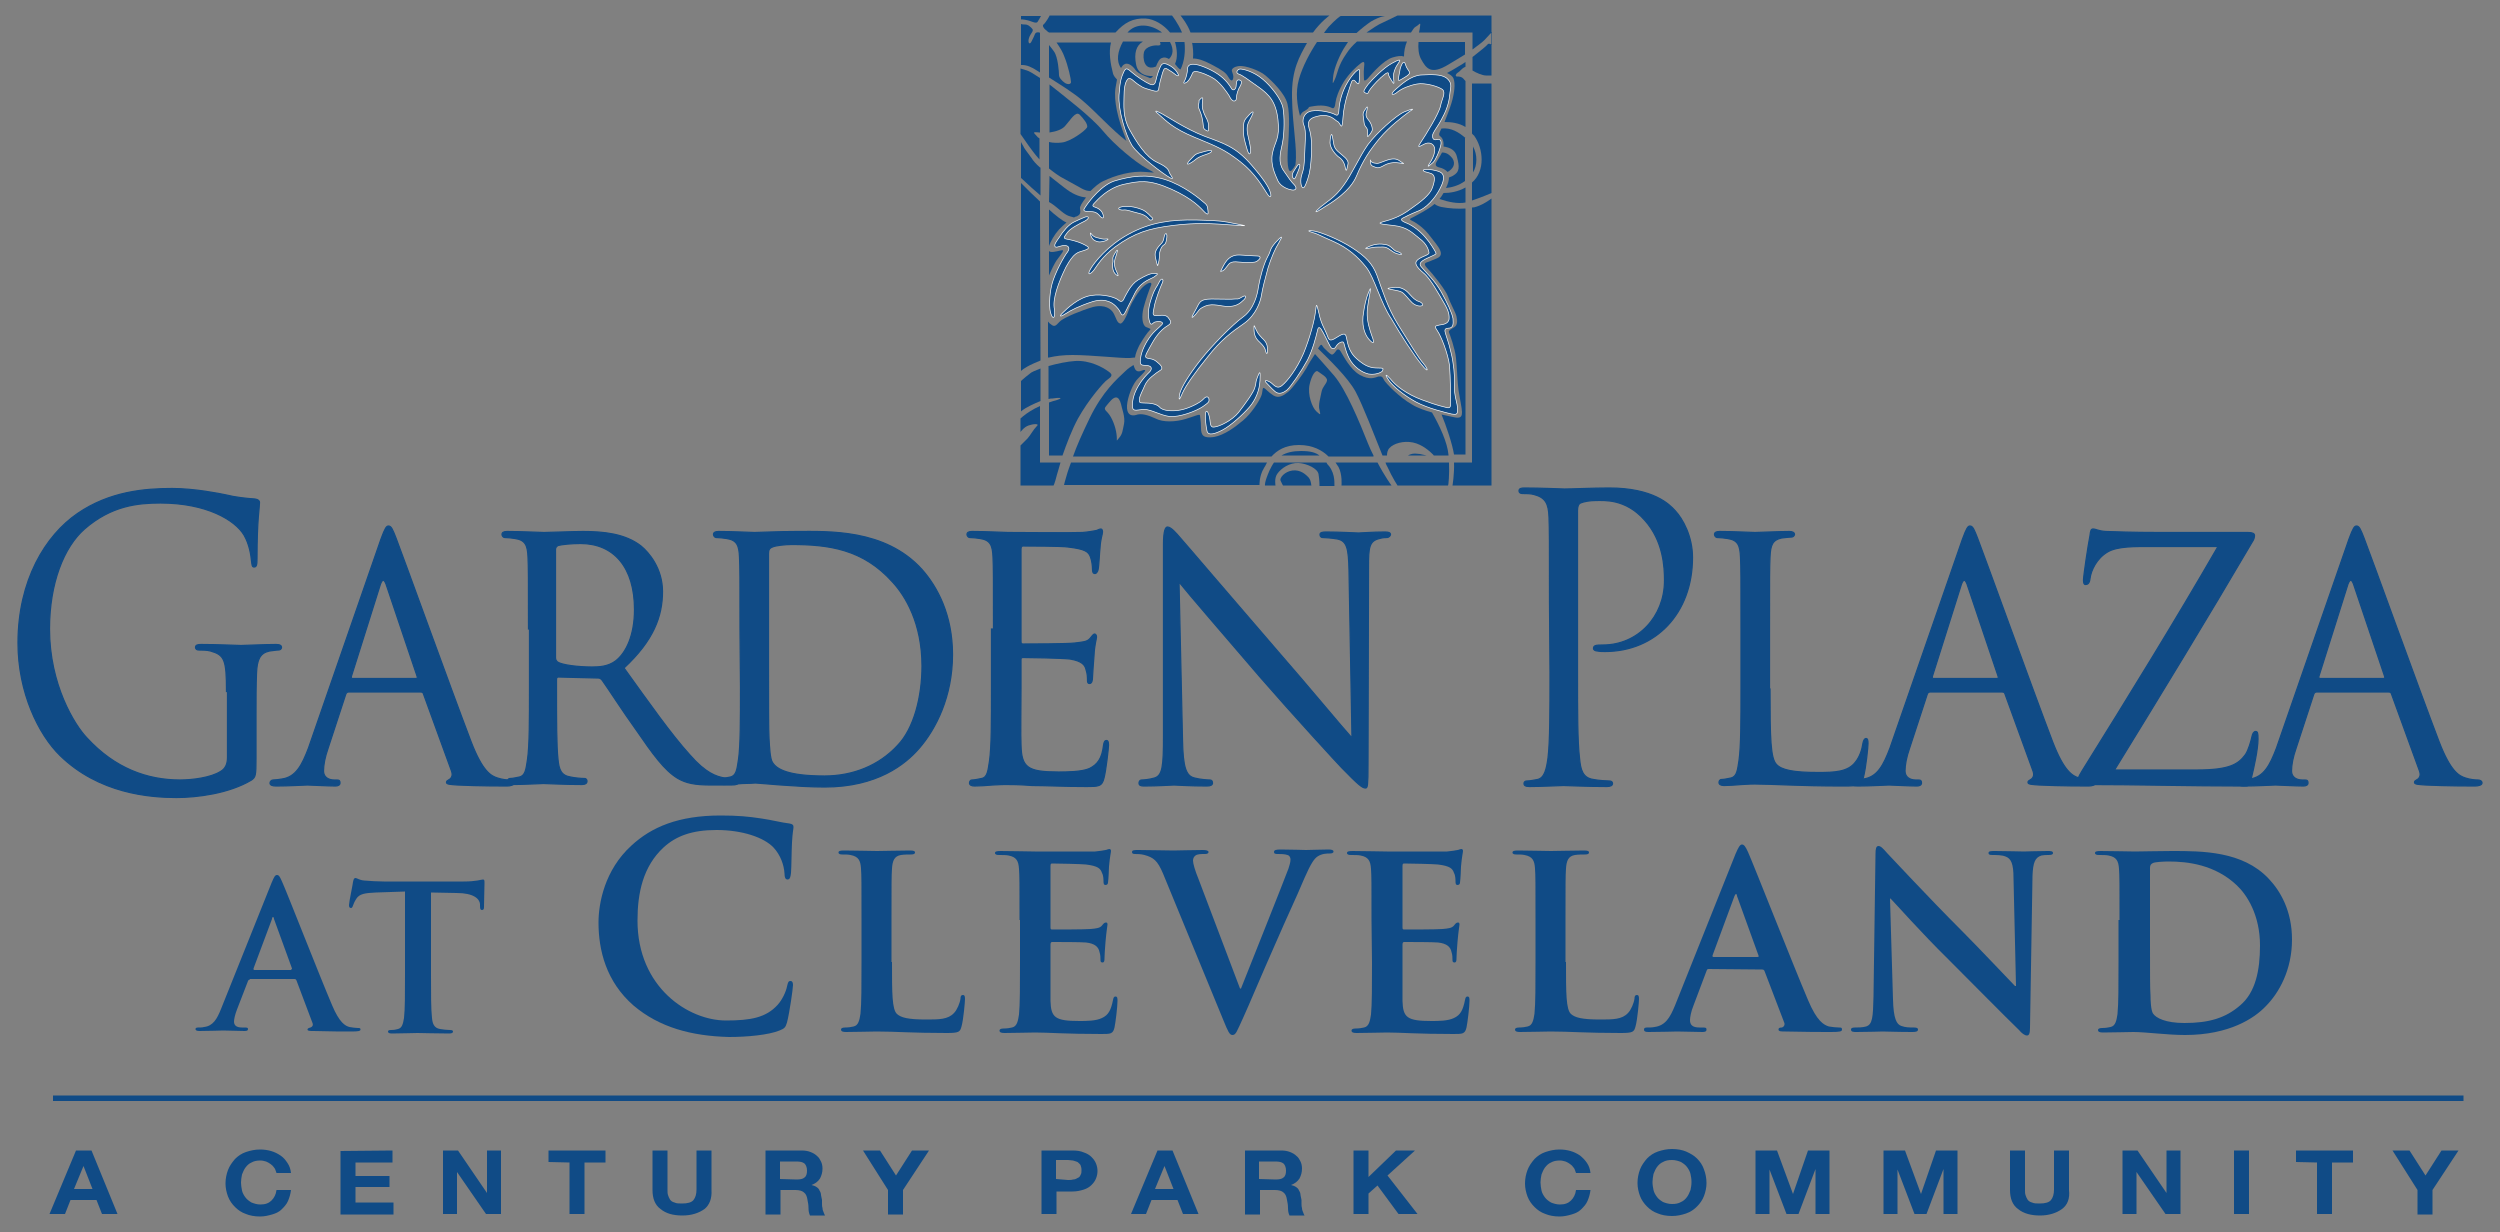 <?xml version="1.0" encoding="utf-8"?>
<!-- Generator: Adobe Illustrator 28.2.0, SVG Export Plug-In . SVG Version: 6.00 Build 0)  -->
<svg version="1.1" id="Layer_1" xmlns="http://www.w3.org/2000/svg" xmlns:xlink="http://www.w3.org/1999/xlink" x="0px" y="0px"
	 viewBox="0 0 500 246.4" style="enable-background:new 0 0 500 246.4;" xml:space="preserve">
<rect x="0" y="0" width="500" height="246.4" fill="#808080" stroke="none"/>
<style type="text/css">
	.st0{fill:#104B86;stroke:#FFFFFF;stroke-width:0.133;stroke-miterlimit:3.864;}
	.st1{fill:#104B86;}
	.st2{fill:#104B86;stroke:#104B86;stroke-width:0.25;stroke-miterlimit:3.864;}
</style>
<g>
	<g>
		<g>
			<path class="st0" d="M233.9,35.5c1.2,0.7,0.2-0.5,0-0.9s0-1-2.4-2.1c-2.4-1.1-4.2-4.1-5.6-6.6c-1.4-2.5-1.1-5-1.1-6.6
				s0.2-2.8,0.7-3.4c0.5-0.7,1.3,0.5,2.3,1.1c1,0.7,1.4,0.7,2.7,1.1s1.2-0.1,1.3-0.7c0.1-0.7,0.4-1.8,0.7-2.8s0.5-1.1,1.1-0.7
				c0.7,0.4,1.1,0.7,1.6,1.1c0.6,0.4,0.6,0,0.3-0.4c-0.2-0.4-0.7-1-1.4-1.4s-1.5-0.8-1.9-0.1s-0.8,2-1,2.9c-0.2,1-0.6,1.1-1.3,0.8
				c-0.7-0.3-2.6-1.5-3.6-2.4s-1.2-0.8-1.6,0.1c-0.4,0.9-0.7,1.6-0.9,4.5s1.3,8,2.6,10.1C227.8,31.2,232.7,34.8,233.9,35.5z"/>
			<path class="st0" d="M237.4,16.4c0.4-0.3,0.7-0.9,0.9-1.3c0.2-0.4,0.2-0.8,0.8-0.8c0.7,0,2.4,0.6,3.8,1.5c1.4,1,2.5,2.7,2.9,3.3
				c0.3,0.6,0.6,1.1,1,1.1s0.5-0.3,0.5-0.8s0.4-1.7,0.7-2.1c0.2-0.4,0.6-1.1-0.1-1.3c-0.7-0.2-0.6,0.7-0.7,1.4
				c-0.2,0.7-0.7,0.7-0.9,0.3c-0.2-0.3-0.8-1.4-2.2-2.5s-3.7-2.1-4.9-2.3s-1.7,0.2-1.7,0.9s-0.3,1.9-0.6,2.4
				C236.5,16.8,237,16.7,237.4,16.4z"/>
			<path class="st0" d="M247.7,14.8c0.7,0.2,1.9,1.1,4,2.6s3.5,2.9,3.9,6.6c0.4,3.8-0.6,4.2-1.1,6.6s0.6,4.4,1.1,5.6
				c0.6,1.2,2.1,1.7,2.8,1.8s1.1-0.3,0.5-1c-0.7-0.7-1.1-1.3-2.2-2.9c-1.1-1.6-0.7-3.3-0.2-5.5c0.4-2.2,0.4-5.3,0.1-7
				c-0.3-1.7-2.3-4.3-4.1-5.8s-3.8-2-4.5-2C247.4,13.9,247.1,14.6,247.7,14.8z"/>
			<path class="st0" d="M259.6,34.3c0.2-0.6,0.5-1.1,0.3-1.4c-0.2-0.3-0.5,0.4-1,1.1c-0.5,0.7-0.6,1.3-0.2,1.7
				C259,36.1,259.3,34.9,259.6,34.3z"/>
			<path class="st0" d="M232,23.1c1.2,1,2.4,2.5,7,4.4s5.9,2.4,9,4.8s4.6,5.2,5.4,6.4c0.7,1.1,0.9,0.6,0.7-0.1
				c-0.2-0.7-0.6-1.9-3.8-5.6c-3.3-3.8-5.6-4.3-9.5-5.8c-3.8-1.5-7-3.7-8.5-4.5C230.8,21.9,230.8,22.1,232,23.1z"/>
			<path class="st0" d="M239.9,22c0.5,1.1,0.6,2,0.7,2.6c0.1,0.7,0,1.1,0.5,1.4s0.6,0.3,0.6-0.2s0.2-1.1-0.6-2.5
				c-0.7-1.4-0.7-2.1-0.6-3.1c0.2-1-0.2-0.7-0.7-0.1C239.9,20.8,239.4,21,239.9,22z"/>
			<path class="st0" d="M249.8,23c-0.9,1-1.1,1.1-1.1,2.7c-0.1,1.6,0.3,2.7,0.7,4.1s0.7,1.1,0.7,0.4c0.1-0.7-0.3-2-0.6-3.5
				c-0.2-1.5,0-1.9,0.7-3.2C250.9,22.2,250.7,22,249.8,23z"/>
			<path class="st0" d="M238.3,32.5c0.8-0.5,0.9-0.8,1.8-1.2c0.9-0.4,2-0.6,2.2-1s-0.8-0.2-2.1,0.2c-1.3,0.3-1.3,0.6-2.2,1.5
				C237.1,33,237.5,33,238.3,32.5z"/>
			<path class="st0" d="M217.4,42.3c0.7,0.1,1.6-0.2,2.4,0.7c0.7,0.9,1.1,0.7,0.8-0.1c-0.2-0.7-0.8-1.2-1.4-1.4
				c-0.6-0.2-0.9-0.3-0.3-0.9c0.6-0.6,2.5-2.9,5.7-3.7c3.2-0.7,5.1-1.1,9.6,0.9s6,3.9,6.7,4.6c0.7,0.7,0.8,0.4,0.7-0.2
				c-0.1-0.7,0-1.1-0.8-1.7c-0.8-0.7-4-3.4-7.8-4.6c-3.8-1.2-7-0.6-9.8,0.2c-2.8,0.7-5.4,4.2-6,5.1C216.6,42,216.6,42.2,217.4,42.3z
				"/>
			<path class="st0" d="M213.2,53.4c1.6-2.9,2.3-2.9,3.6-3.3c1.3-0.4,1-0.7,0.2-1.1c-0.7-0.4-1.8-0.8-3.2-1.1
				c-1.4-0.2-1-0.4-0.4-1.3c0.6-0.9,2.4-1.8,3.6-2.4c1.2-0.7,0.6-1.1-0.2-0.7c-0.8,0.3-0.9,0.4-2,0.9s-2.3,2-2.9,3
				c-0.7,1-1.1,1.5-0.9,1.9c0.2,0.4,1-0.2,1.9-0.2s1.1,0.6,0.6,1.3c-0.6,0.7-2.5,4.1-3.1,6.4c-0.6,2.3-0.6,5.1-0.2,6
				c0.3,1,0.9,1.1,0.7-0.9C210.4,60,211.7,56.4,213.2,53.4z"/>
			<path class="st0" d="M224.7,42c0.7-0.1,1.5,0.3,3.2,0.7c1.6,0.4,1.8,1.2,2.1,1.3s0.8-0.2,0.4-0.5c-0.4-0.3-0.9-1.1-2-1.6
				c-1.1-0.4-2-0.7-3.8-0.6C223,41.6,224,42.1,224.7,42z"/>
			<path class="st0" d="M218.9,48.1c0.8,0.4,1.1,0.3,1.7,0.2c0.6-0.1,1.5-0.6,0.7-0.5s-1.1-0.1-1.6-0.2c-0.6-0.1-1.1-0.3-1.5-0.9
				C217.9,46.2,218.1,47.6,218.9,48.1z"/>
			<path class="st0" d="M232.8,47.5c-0.2,1.2-0.6,1.1-1.3,2.1s-0.5,1.6-0.2,2.8s0.2,0.8,0.5-0.3c0.2-1.1-0.1-1.2,0.4-2.4
				c0.5-1.1,0.9-0.4,1.1-1.8C233.6,46.5,233,46.3,232.8,47.5z"/>
			<path class="st0" d="M223.3,55c0.8,0.6-0.1-0.7-0.3-1.5s-0.2-1.3,0.3-2.6c0.4-1.3,0.1-1-0.4-0.1s-0.3,0.7-0.3,1.5
				C222.4,53.3,222.5,54.4,223.3,55z"/>
			<path class="st0" d="M246.4,45c4.1,0.3,2.4,0.1,0.5-0.3c-2-0.4-2.6-0.6-7.6-0.7c-5-0.1-9.2,0.4-13.7,2.9c-4,2.2-6.7,5.5-7.5,6.9
				s0,1.1,0.7,0.2c0.7-1,1.7-2.7,4.2-4.6c4-2.9,6.8-3.7,11.5-4.3C239.3,44.5,242.3,44.7,246.4,45z"/>
			<path class="st0" d="M230.8,55.4c1-0.7,0.8-0.7,0.1-0.7c-0.7-0.1-1.8,0.4-3.3,1.3c-1.5,0.9-2.4,3-2.7,3.5
				c-0.2,0.5-0.5,1.1-1.1,0.6c-0.6-0.6-3.1-1.4-5.6-1s-4.8,2.6-5.7,3.5s-0.2,0.7,0.7,0.1c0.9-0.6,2.6-1.5,5.4-2.4
				c2.8-0.8,4.2,0.5,4.8,1.2c0.7,0.7,0.7,1.4,1.1,1.5c0.4,0.1,0.7-1,2.2-3.8C228,56.3,229.8,56,230.8,55.4z"/>
			<path class="st0" d="M241.8,79.9c0-0.4-0.4-0.9-1.1-0.1c-0.7,0.8-3,1.9-4.6,2.2c-1.6,0.3-3.6,0.2-4.2-0.6c-0.7-0.7-2-0.8-3.1-0.8
				s-0.9-0.2-0.9-0.8c0-0.6,0.6-1.6,1.1-2.8c0.5-1.2,2.2-2.4,3-2.9c0.8-0.4,0.2-1.1-0.7-1.8c-0.8-0.7-1.8-0.5-2.1-0.8s0.3-1.2,1.3-3
				s2.2-2.9,3.1-3.4c0.9-0.6,0.5-0.9,0.1-1.5s-1.1-0.6-2.1-0.5c-1.1,0.1-1.1-0.1-0.8-1.5c0.2-1.5,1.4-4.5,1.7-5.1
				c0.3-0.7-0.2-1.1-0.7,0s-0.7,0.8-1.5,3.1s-0.7,3.7-0.4,4.7c0.3,1.1,0.7,0.2,1.1,0.1c0.5-0.1,1.3-0.2,1.5,0.2
				c0.2,0.3-1.3,1.2-2.3,2.5s-1.9,3-2.1,4.6c-0.2,1.5,0.2,1.3,1.3,1.4s1,0.8,0.5,1.3s-1.3,1.2-2.3,2.9c-1,1.7-1.2,3.3-1.1,4.2
				c0.2,0.9,1,0.4,2.4,0.4s3,1.1,5,1.4c2,0.2,5.4-1.1,6.7-2C241.9,80.4,241.8,80.3,241.8,79.9z"/>
			<path class="st0" d="M251.7,52c0.5-0.4,0.4-0.8-0.2-0.8S250,51.1,248,51c-2-0.1-2.8,1.1-3.5,2.5s-0.4,0.7-0.1,0.7
				c0.3,0,0.6-0.4,1.3-1.3c0.7-0.9,2-0.4,3.5-0.4C250.8,52.5,251.2,52.5,251.7,52z"/>
			<path class="st0" d="M248.4,59.4c-1,0.6-0.7,0.3-1.5,0.4c-0.7,0.1-2,0-4.6,0s-2.4,0.9-3.3,2.4c-0.9,1.5-0.7,1.6,0.1,0.7
				c0.8-0.9,0.6-1.1,2-1.7c1.5-0.6,3.2,0.1,4.5,0.1s2.2-0.4,2.9-1.1C249.3,59.6,249.4,58.8,248.4,59.4z"/>
			<path class="st0" d="M250.8,65.8c0,1.1,0.3,1.9,1.1,2.6c0.7,0.7,1.1,1.1,1.2,1.8c0.2,0.7,0.4,0.7,0.4-0.2c0-1-0.2-1.6-1.1-2.4
				c-0.8-0.9-0.8-0.9-1.2-1.7C250.8,65,250.8,64.8,250.8,65.8z"/>
			<path class="st0" d="M255.8,48.5c0.8-1.4,0.7-1.5-0.7,0c-1.3,1.5-0.8,1.5-1.6,2.9c-0.8,1.5-1.5,4.2-1.8,5.9
				c-0.2,1.6-0.9,4.5-3.1,6.1c-2.2,1.6-6.3,5.8-8.5,8.6c-2.2,2.8-3.9,5.5-4.2,6.9c-0.2,1.4,0,1.1,0.6-0.3s2.5-4.1,5.1-7.3
				c2.5-3.2,4.7-4.9,7.2-6.6c2.4-1.7,3.3-4.4,3.5-5.7s0.7-3.2,1.3-5.4C254.3,51.4,255,49.8,255.8,48.5z"/>
			<path class="st0" d="M251.5,75.4c-0.5,1.3-0.2,1.1-0.5,2c-0.2,1-2,3.4-3.3,5.1c-1.3,1.6-3.8,2.8-4.8,2.9
				c-1.1,0.2-0.7-1.1-1.1-2.3c-0.3-1.1-0.7-1.1-0.7-0.2c-0.1,0.8,0.1,2.4,0.3,3.3c0.2,1,1.6,0.6,3.1-0.2c1.6-0.8,4.2-3.2,5.4-4.6
				s2-3.3,2.1-5.3C252.1,74.2,252,74.1,251.5,75.4z"/>
			<path class="st0" d="M275.6,73.6c-1.3,0-2.4-0.2-4.2-1.8c-1.9-1.6-1.9-3.7-2.2-4.6c-0.3-0.9-1.3,0-2.4,0.6s-1.1-0.2-1.5-1.1
				c-0.4-1-1.1-2-1.5-4c-0.5-2-0.5-2.2-0.7-0.4c-0.2,1.8-1.1,5.2-2.4,8.4c-1.4,3.2-3.2,5.5-4.3,6.4s-1.7-0.3-2.4-0.7
				c-0.7-0.4-1.3-0.4-0.7,0.2s1,1.1,1.7,1.7s1.5,0.4,2.4-0.3c0.8-0.7,2.9-3.8,4.1-6c1.1-2.2,1.7-4.7,1.9-5.5
				c0.2-0.9,0.3-1.3,0.8-0.7c0.5,0.7,1.5,2.9,1.8,3.4c0.3,0.6,0.8,0.8,1.2,0.1c0.4-0.7,1.1-1,1.4-0.9s0.3,1.4,1.2,3.2
				c0.9,1.8,2.6,2.9,3.9,3.2c1.3,0.2,2.4-0.2,2.8-0.6C276.6,73.7,276.9,73.6,275.6,73.6z"/>
			<path class="st0" d="M284.3,72.9c1.5,1.9,1.4,1,0.4-0.2c-1-1.1-2.9-4.3-5.1-7.8c-2.1-3.4-3.1-6.8-4.2-9.8
				c-0.9-2.4-2.3-3.8-4.9-5.5s-6.4-3.2-7.7-3.4c-1.3-0.2-1.4,0-0.3,0.3s1.2,0.5,4.2,1.8c2.9,1.3,4.8,3,6.5,5.1s2.9,7.2,5.1,10.4
				C280.2,67.1,282.8,71.1,284.3,72.9z"/>
			<path class="st0" d="M273.7,58.5c-0.5,1.2-0.8,2.5-1.1,4.8c-0.2,2.3,0.5,3.9,1.4,4.8s0.7,0.2,0.6-0.3c-0.2-0.6-0.9-2.3-1.1-4
				c-0.2-1.7,0.1-3,0.4-4.7C274.2,57.5,274.2,57.3,273.7,58.5z"/>
			<path class="st0" d="M279.4,50.3c-0.8-0.2-1.1-1.2-2.3-1.4c-1.1-0.2-2.2-0.1-3.3,0.4c-1.1,0.5-0.7,0.5,0.2,0.3
				c0.9-0.2,1.4-0.2,2.6-0.2s1.7,1.1,3,1.4C280.9,51.2,280.2,50.5,279.4,50.3z"/>
			<path class="st0" d="M283.8,60.3c-0.7-0.2-1.2-0.7-2-1.6c-0.8-0.9-1.8-1.4-3.2-1.2c-1.4,0.2-1.4,0.2,0.2,0.5
				c1.5,0.3,1.6,0.3,2.5,1.3s1.3,1.7,2.5,1.9C285,61.3,284.5,60.5,283.8,60.3z"/>
			<path class="st0" d="M290.9,77.2c0.1-2-0.2-4.8-0.7-6.7c-0.4-1.9-1.1-3.6-1.2-4.2c-0.1-0.7,0.4-0.6,1-0.7
				c0.6-0.2,0.7-0.7,0.6-1.9c-0.2-1.1-1.1-3.1-2.4-5.4c-1.3-2.3-3.3-4.1-4-5s0.9-1.5,2-2s1.1-0.5,0.9-0.9s-1.1-1.9-2-2.9
				c-0.9-1.1-2.5-2.4-3.8-2.9s-1.1-0.8-0.7-1s1.3-0.7,3.3-1.5c2-0.9,3.7-3.4,4.3-4.8c0.7-1.4,0.7-2.5-0.2-2.9
				c-0.9-0.4-2.3-0.6-3-0.5s-0.4,0.4,0.9,0.7s1.1,1.4,0.6,2.9s-2.4,2.9-4.4,4.3c-2,1.5-3.8,2.1-5.3,2.5s-0.9,0.5,1.9,0.8
				s3.8,1.5,5.2,2.6c1.5,1.1,1.8,2.3,1.9,2.8s-1.3,0.7-2.2,1.4c-0.9,0.7-0.3,1.5,1.1,2.7c1.4,1.1,3.2,4.5,4.1,6s1.1,2.4,1,3.3
				c-0.2,0.8-1,1-1.9,1.1c-0.9,0.2-1.1,0.2-0.4,1.2s2.1,4.5,2.4,6.9c0.2,2.4,0.2,6.1,0.2,7.2c0.1,1.1-0.1,1.4-0.8,1.2
				c-0.7-0.2-1.6-0.3-4.8-1.5c-3.3-1.2-5.5-3-6.4-4.2c-1-1.1-1.2-1-0.4,0.2c0.8,1.2,3.1,3.1,5.5,4.4s5.9,2.1,7.1,2.4
				c1.2,0.2,1.2,0,1.2-1.1C291.5,80.6,290.8,79.2,290.9,77.2z"/>
			<path class="st0" d="M261.1,37c0.6-1.4,1-3,1.1-4.8c0.2-1.8,0.2-4.3-0.2-5.9c-0.5-1.6-0.7-2.6,1.7-3.1c2.4-0.5,3.2,0.8,3.8,1.1
				c0.6,0.2,0.9,2.4,1.1-0.8s1.4-6,1.6-6.8c0.2-0.8,0.6-0.8,0.9-0.4c0.3,0.4,0.7,0.7,0.7,0.2c0.1-0.4,0.1-1.7,0.1-2.4
				s-1.5,0.8-2.4,2.4c-1,1.6-1.6,3.7-1.7,5.3s-0.4,1.3-1,1s-2.9-0.9-4.5-0.6s-2,1.9-1.5,2.9c0.5,1.1,0.2,3.6,0.1,6.4
				c-0.1,2.9-0.5,2.9-0.7,4.1C260,36.9,260.5,38.4,261.1,37z"/>
			<path class="st0" d="M273.1,18.6c0.6,0.2,0.4,0.1,0.7-0.4c0.3-0.5,1.2-1.6,2.4-2.7c1.2-1.1,1.5-1.1,1.5-0.7c0,0.4,0.4,1,0.8,1.6
				c0.4,0.7,0.3,0,0.2-0.9c-0.1-0.9,0.4-2.1,1-2.9c0.6-0.8,0.2-0.8-1.4,0.1c-1.6,0.9-3.8,3.1-4.7,4.2
				C272.8,18,272.5,18.4,273.1,18.6z"/>
			<path class="st0" d="M280.4,15.8c0.7-0.4,1.2-0.7,1.5-1.1c0.2-0.3-0.4-0.7-0.7-1.5c-0.2-0.8-0.5-1.1-0.9-0.2
				c-0.4,0.9-0.2,0.7-0.5,2C279.5,16.4,279.7,16.2,280.4,15.8z"/>
			<path class="st0" d="M279.5,18.4c0.9-0.7,2.3-1.3,3.9-1.6c1.6-0.3,4.3,0.5,5.1,1.1c0.7,0.7-0.1,1.8-0.4,3.3s-2.9,5.7-3.9,7.2
				s-0.2,0.8,0.7,0.4c0.8-0.4,1.7-0.2,2,0.7c0.2,0.8-0.2,2-1,3.2c-0.7,1.1,0.1,0.3,0.7-0.2c0.6-0.6,1.3-2.4,1.5-3.2
				c0.2-0.7,0.2-1.5-0.5-1.4s-1,0.1-1.1-0.6s1-1.8,2-3.8c1.1-2,1.4-3.7,1.5-5c0.2-1.3,0.4-2-0.7-2.9c-1.1-0.8-3.1-0.7-5.1-0.6
				c-2,0.1-4,1.9-5.1,2.9C277.8,19,278.6,19.2,279.5,18.4z"/>
			<path class="st0" d="M273.5,26.1c0.1,0.8-0.2,1.5,0.2,1.1c0.3-0.3,0.5-0.6,0.7-1s-0.1-1.5-0.7-2.2s-0.6-1.1-0.3-2
				c0.2-1,0-0.7-0.5,0.1c-0.5,0.7-0.2,1.1-0.1,2.3C272.9,25.5,273.4,25.3,273.5,26.1z"/>
			<path class="st0" d="M269.1,33.7c0.2,0.9,0.3,0,0.5-0.9c0.2-0.9-1-1.6-2-2.5s-0.8-1.6-1.1-2.9c-0.2-1.3-0.5,0.2-0.5,1.1
				s0.7,2,1.6,2.8C268.7,32,268.9,32.8,269.1,33.7z"/>
			<path class="st0" d="M279.9,32.6c1.3,0.2,0.9,0.2,0.2-0.3c-0.7-0.6-1.5-0.7-2.9-0.2s-1.5,0.7-2.4,0.5c-0.4-0.1-0.6-0.3-0.7-0.4
				c0,0.5,0,0.9,0.6,1.1c0.6,0.2,0.8,0.5,1.9-0.1C277.6,32.6,278.6,32.4,279.9,32.6z"/>
			<path class="st0" d="M274.1,32.2L274.1,32.2C274.1,31.8,274,32,274.1,32.2z"/>
			<path class="st0" d="M280.8,22.4c-1.6,0.7-5.5,4.2-7.2,6.5c-1.7,2.4-3.2,5.9-4.9,8.2c-1.7,2.4-3.3,3.2-4.6,4.3
				c-1.3,1.1-1.3,1.4,0.5,0.2c1.8-1.1,5.4-3.3,6.7-6.4c1.3-3.1,2.6-5.1,4.6-7.5s4.8-4.5,6-5.4C283.1,21.6,282.5,21.7,280.8,22.4z"/>
		</g>
		<g>
			<path class="st1" d="M211.4,80c-0.5,0.1-1,0.3-1.6,0.5v10.6h2.7c0.8-2.3,1.9-5.2,3.1-7.4c2.1-3.8,5.2-7.3,5.8-7.7
				c0.6-0.5,1.5-0.9,0.3-1.7c-1.1-0.8-3.7-2.3-6.7-2.1c-1.5,0.1-3.5,0.5-5.3,1v6.6c0.3-0.1,0.6-0.1,0.8-0.1
				C211.7,79.5,212.9,79.5,211.4,80z"/>
			<path class="st1" d="M212.4,28.5c-0.8,0.1-1.8,0.1-2.6-0.1v5.3c0.9,0.7,1.9,1.5,3.1,2.1c3.4,1.8,3.9,2.4,5.2,2.4
				c0.8-0.8,1.7-1.6,2.6-2c2.3-1.1,5.6-2.1,8.5-1.8c0.9,0.1,1.4,0.1,1.6,0.1c-0.6-0.3-1.2-0.7-1.6-0.9c-2-1.1-6.2-4.5-8.6-7.4
				c-2.4-2.9-7.6-6.8-9.3-8.2c-0.4-0.3-0.9-0.7-1.4-1.1v9.6c1.3-0.2,2.6-0.6,3.2-1.4c1-1.1,2-2.9,2.8-2.2c0.7,0.7,1.8,2,1.5,2.6
				C217,26.2,214.1,28.3,212.4,28.5z"/>
			<path class="st1" d="M263.9,91.1c-0.8-0.6-1.8-0.9-3.7-0.9c-1.6,0-2.9,0.3-3.9,0.9H263.9z"/>
			<path class="st1" d="M213,16.6c-0.7-0.5-1.2-1.1-1.2-1.6c0-0.6-0.2-3.6-1-4.7c-0.2-0.3-0.6-0.8-1-1.3v6.5c2.2,1.4,5,3.1,6.8,4.7
				c2.5,2.1,5.8,5.8,8.7,8c-0.1-0.2-0.2-0.4-0.2-0.6c-1.5-3.7-2.4-7.5-2-10c0.1-0.6,0.2-1.2,0.3-1.7c-0.4-0.4-0.7-0.8-0.8-1.2
				c-0.5-1.9-0.9-4.3-0.4-6.2h-10.9c0.7,1,1.3,2,1.6,2.9c0.7,1.7,1.3,4.4,1.3,5C214.2,16.8,213.7,17,213,16.6z"/>
			<path class="st1" d="M209.8,49.2c0.3-0.9,1.1-2.3,2-3.3c0.5-0.5,1-1,1.5-1.4l0,0c-0.8-0.3-2.3-1.5-3.5-2.6V49.2z"/>
			<path class="st1" d="M224.2,13.6c0.2-0.3,0.4-0.6,0.6-0.7c0.7-0.5,1.7,0.2,2.3,1.1c0.6,0.8,2.1,1.3,2.6,1.5
				c0.3,0.2,0.6,0.2,0.9-0.3c-1.7,0.1-3.1-0.6-3.4-2.4c-0.4-2.1,0-3.7,1.4-4.5h-4C223.5,10.3,223.2,12.2,224.2,13.6z"/>
			<path class="st1" d="M231.6,9.1c-0.6-0.1-2.4,0.1-2.8,1.3c-0.3,1.2,0,3.9,2.4,2.9c0.3-0.8,0.7-1.6,1.2-1.7
				c0.4-0.2,0.9-0.1,1.4,0.2c0.8-0.8,1-1.9,0.2-3.4h-2l0,0C232.2,8.9,232.1,9.1,231.6,9.1z"/>
			<path class="st1" d="M209.8,40.4c0.2,0.1,0.3,0.2,0.5,0.3c1.5,1,2.5,2.3,3.8,2.6c0.3,0.1,0.5,0.1,0.7,0.2
				c0.2-0.1,0.3-0.2,0.5-0.2c0.9-0.4,0.8-0.9,0.7-1.6c-0.1-0.3,0.4-1.2,1.2-2.2c-1-0.1-2.3-0.5-3.7-1.5c-1-0.7-2.3-1.8-3.6-2.8
				L209.8,40.4L209.8,40.4z"/>
			<path class="st1" d="M225.5,6.5h6.9C230.2,4.8,227.2,4.5,225.5,6.5z"/>
			<path class="st1" d="M291.6,14.5c0.5-0.3,0.7-0.8,1.4-1.1c0,0,0.1,0,0.1-0.1v-0.9c-0.2,0.1-0.4,0.3-0.6,0.4
				c-0.9,0.5-1.9,1.2-3.1,1.8c0.6,0.3,1.1,0.6,1.3,1.1c0.4,1,0.2,2.9-0.4,4.9c-0.4,1.3-1,2.8-1.4,3.8c1.4,0,2.9,0.2,4.2,1v-9.2
				c-0.1-0.1-0.1-0.1-0.2-0.2c-0.5-0.7-1-0.7-1.5-0.7C291,15.3,291.1,14.8,291.6,14.5z"/>
			<path class="st1" d="M209.8,55.1c0.5-1.2,1.1-2.4,1.5-3c1-1.4,1.9-2.3,0.8-2c-0.9,0.2-2,0.5-2.3,0.1V55.1z"/>
			<path class="st1" d="M293.1,40.5v-3c-1.6,0.9-3.2,1.1-4.4,1.1c-0.2,0.4-0.5,0.8-0.8,1.2C289.7,40.4,291.5,40.8,293.1,40.5z"/>
			<path class="st1" d="M265.7,5.4c-0.2,0.3-0.6,0.7-0.9,1.2h6.5c1-0.9,2-1.7,2.9-2.3c1.9-1.1,2.9-1.1,2.9-1.1h-8.9
				C268.1,3.1,266.9,4.1,265.7,5.4z"/>
			<path class="st1" d="M290.5,31.7c-0.7-0.9-1.3-1.2-2.1-1.2c-0.4,0.8-0.9,1.5-1.1,1.9c-0.3,0.6-0.2,0.9,0.6,1.1
				c0.5,0.1,1.2,0.4,1.6,0.9C290.6,33.8,291.2,32.8,290.5,31.7z"/>
			<path class="st1" d="M282.3,44.1c0.7,0.3,2.1,1.2,3.3,2.6c1.1,1.4,2.1,2.6,2.4,3.3s0.3,1.3-0.7,1.7s-1.4,0.6-2,0.8
				s-0.3,0.7,0.3,1.3c0.7,0.7,3.5,4.1,4,5.5c0.5,1.5,1.5,3.1,1.7,4s0.2,1.7-0.4,2.1s-1.3,0.7-1.1,1.1c0.2,0.5,1.2,3.2,1.4,5.1
				c0.2,1.9,0.3,5.1,0.5,6.4c0.2,1.4,0.7,3.7,0.7,4.4c0,0.7-0.1,1.3-1.3,1.1c-0.5-0.1-1.5-0.3-2.8-0.6c0.9,2.1,2.2,6,2.5,8h2.3V41.7
				c-1.5,0.1-3.3,0-4.8-0.3c-0.5-0.1-1-0.3-1.4-0.6c-1.4,1.2-3.7,2.3-4.2,2.6C282.1,43.7,281.7,43.8,282.3,44.1z"/>
			<path class="st1" d="M281.6,91.1h3.7c-0.4-0.1-0.8-0.2-1.3-0.3C282.6,90.6,282.1,90.8,281.6,91.1z"/>
			<path class="st1" d="M293.1,27.6c-1.4-1.2-2.9-2.1-4.8-1.9c0,0.1-0.1,0.1-0.1,0.2c-0.3,0.6-0.6,1.1-0.1,1.4c0.4,0.3,0.7,1,0.6,2
				c1.3,0.2,2.4,0.7,2.7,2.1c0.5,2,0.6,3-0.9,3.8c-0.2,0.1-0.5,0.2-0.7,0.3l0,0c0,0.5-0.2,1.3-0.6,2.1c1.1-0.1,2.6-0.5,3.8-1.4v-8.6
				L293.1,27.6z"/>
			<path class="st1" d="M276.8,76c-0.3-0.6-0.4-0.8-1.1-0.7c-0.7,0.2-1.7,0.8-3.7-0.3c-2-1.1-3.4-4-3.8-4.6c-0.3-0.6-0.7-0.7-1-0.2
				c-0.3,0.4-0.6,0.8-0.9,0.7c-0.3-0.1-1.1-0.9-1.5-1.3s-0.4-1.1-1-0.2c-0.1,0.1-0.1,0.2-0.2,0.3c2.1,2.1,5.9,5.7,7.5,8.6
				c1.5,2.8,3.9,9.1,5.4,12.8h0.9c0-0.5,0.1-1.1,0.5-1.5c0.8-0.9,2.8-1.5,4.7-1.1c1.9,0.4,3.4,1.8,4,2.4c0.1,0.1,0.1,0.2,0.2,0.2
				h2.9c0,0,0,0,0-0.1c-0.2-2.5-1.8-5.9-3.3-8.5c-1.4-0.4-2.9-0.9-4-1.6C279.9,79.5,277.1,76.6,276.8,76z"/>
			<path class="st1" d="M293.1,8.4h-9.4c-0.1,1.2,0,2.5,0.5,3.4c1,1.8,1.9,3.3,5.5,1.1c1.2-0.7,2.3-1.4,3.3-2V8.4H293.1z"/>
			<path class="st1" d="M274.7,91.1c-0.4-0.8-0.8-1.6-1.1-2.4c-1.7-4.3-4.4-10.8-6.8-13.6c-1.9-2.2-3-3.4-3.8-4.3
				c-0.6,0.9-1.3,2-1.7,2.8c-0.7,1.2-2.7,4-3.7,4.8s-1.9,1.3-2.9,0.7c-1.1-0.7-1.5-1.3-1.9-1.5s-0.2,0.9-0.6,1.7
				c-0.3,0.8-1.9,3.4-3.6,4.8c-1.7,1.4-3.7,2.9-5.8,3.3c-2.1,0.3-2.6-0.3-2.6-1.8s-0.2-2.1-0.2-2.5s-0.9,0.1-2.9,0.7s-4.5,0.7-6-0.1
				c-1.5-0.7-2.9-1.1-3.9-0.7c-1.1,0.3-1.9-0.2-1.8-1.9c0.1-1.6,1.1-4.4,2.3-5.5c1.1-1.1,1.6-1.6,1.2-1.6c-0.4-0.1-1.3,0.8-1.9-0.2
				c-0.1-0.2-0.2-0.5-0.3-0.8c-0.5,0.3-1.1,0.7-1.6,1.2c-1.7,1.6-4.6,4.1-7.2,9.5c-1.5,3.1-2.6,5.6-3.3,7.6h39.7
				c1.1-1.2,2.7-2.3,5.5-2.3s4.7,1.1,5.9,2.3h9L274.7,91.1L274.7,91.1z M224.8,84.8c-0.3,1.4-0.3,2-1,2.8s-0.3,0.7-0.5-0.8
				s-0.9-3.3-1.7-4.2c-0.8-0.8-0.8-0.9-0.2-1.6s1.1-1.4,1.7-1.5c0.6-0.1,0.9,0.6,1.1,1.3C224.3,81.5,225.1,83.4,224.8,84.8z
				 M264.3,78.4c-0.2,1.1-0.7,2.6-0.4,3.6c0.2,1,0.3,1.1-0.6,0.3c-0.9-0.8-1.8-3.4-1.4-5.3s1.2-3.1,1.7-2.7s1.9,1.1,1.8,1.8
				C265.3,76.8,264.5,77.3,264.3,78.4z"/>
			<path class="st1" d="M265.8,93.2c-0.2-0.2-0.4-0.4-0.5-0.7h-10.5c-0.3,0.4-0.6,1-0.9,1.6c-1.1,2.5-0.9,3-0.9,3h2.1
				c0,0-0.3-1.5,0.4-2.4c0.7-1,2.4-2.2,4.2-2.1c1.7,0.1,3.8,1.1,4,2.2s0.2,2.4,0.2,2.4h3C266.8,97.1,267.2,95,265.8,93.2z"/>
			<path class="st1" d="M261.8,95.6c-0.6-0.7-1.7-1.7-3.3-1.5c-1.6,0.2-2.6,1.5-2.4,2c0.2,0.5,0.5,1,0.5,1h5.7
				C262.2,97.1,262.3,96.3,261.8,95.6z"/>
			<path class="st1" d="M252.8,93.6c0.2-0.3,0.4-0.7,0.6-1.1h-39.2c-0.3,0.9-0.6,1.6-0.7,2c-0.5,1.6-0.7,2.5-0.7,2.5h39.1
				C251.9,97.1,251.8,95.2,252.8,93.6z"/>
			<path class="st1" d="M212.1,92.5H208V81.2c-0.7,0.3-1.4,0.7-1.9,1c-1.3,0.8-2,1.5-2,1.5v2.7c0,0,0.7-1,1.6-1.3
				c0.8-0.3,2.4-0.5,1.6,0.2c-0.7,0.7-1.1,1.6-1.8,2.4c-0.7,0.7-1.4,1.4-1.4,1.4v8h6.6c0,0,0.2-0.2,0.7-2.2
				C211.6,94.3,211.8,93.5,212.1,92.5z"/>
			<path class="st1" d="M208,33.5c-0.8-0.7-1.4-1.4-1.7-1.9c-1.1-1.5-1.5-2-1.6-2.3c-0.2-0.3-0.5-0.9-0.5-0.9v7.2c0,0,0.6,0.5,1.1,1
				c0.3,0.3,1.5,1.4,2.8,2.5v-5.6C208.1,33.5,208,33.5,208,33.5z"/>
			<path class="st1" d="M208,6.6c-0.1-0.1-0.1-0.1-0.1-0.1s-0.7-0.2-0.9,0.3s-0.3,0.7-0.7,1.5c-0.4,0.8-0.8,0.2-0.5-0.7
				c0.3-1,1.1-1.4,0.6-1.9s-0.8-0.8-1.4-0.8c-0.6,0-0.8-0.1-0.8-0.1V13c0,0,1-0.1,2.1,0.5c0.3,0.1,0.9,0.5,1.7,1L208,6.6L208,6.6z"
				/>
			<path class="st1" d="M294.6,34.5c0.9-1.5,0.9-3.6,0-5.2V34.5z"/>
			<path class="st1" d="M279.5,3.1c0,0-0.6,0.3-2.9,1.4c-1,0.4-2.1,1.2-3.3,2h8.9c0.4-0.6,0.6-1,1-1.2c0.6-0.3,1-1.1,0.8,0
				c0,0.3-0.1,0.7-0.2,1.2h10.7v3.4c1.1-0.8,2-1.5,2.4-1.9c0.9-1,1.5-1.6,1.5-1.6V9c0,0-0.6-0.5-0.9-0.1c-0.2,0.3-1.6,1.4-3,2.5v2.7
				c0.8,0.5,2,1,2.7,1c1,0,1.1,0,1.1,0v1.6c0,0-0.5,0-1.8,0c-0.6,0-1.4,0-2.1,0v10c0.1,0.1,0.2,0.3,0.4,0.4c1.9,2.6,2.3,7.1-0.4,9.4
				v3.6c2.1-0.7,3.9-1.5,3.9-1.5v1.1c0,0-1.4,1.1-2.9,1.6c-0.3,0.1-0.6,0.2-1,0.2v51h-3.6c0.1,2.2-0.3,4.6-0.3,4.6h7.8v-94H279.5z"
				/>
			<path class="st1" d="M289.8,92.5h-12.7c0.1,0.4,0.3,0.7,0.4,0.9c1,2.2,2,3.7,2,3.7h10.1C289.7,97.1,289.9,94.9,289.8,92.5z"/>
			<path class="st1" d="M267.1,92.5c0.2,0.3,0.4,0.6,0.6,0.9c0.8,1.5,0.6,3.7,0.6,3.7h10c0,0-1.4-1.9-2.8-4.6H267.1z"/>
			<path class="st1" d="M238.4,8.4c0.2,1.1,0.3,2.2,0.2,3.3c0.9,0,2,0.3,3.7,1.2c2.3,1.2,2.9,1.7,3.3,2.4c0.4,0.7,0.8,1.1,1,0.5
				c0.2-0.7-0.1-1.1-0.2-1.5c-0.2-0.5,0.4-1,1.5-1.1s3.9,0.8,5.2,1.9s3.9,3.6,4.4,5.7s0.3,5.9,0.1,8.6c-0.2,2.7-0.1,5.4,0.7,4.7
				c0.2-0.2,0.5-0.6,0.8-1.1c0-0.1,0-0.1,0-0.2c0.4-3.1-0.6-7.4-0.7-13.4c-0.1-5.5,1.5-8.1,3-10.8h-23V8.4z"/>
			<path class="st1" d="M206,4.2c0.6,0.2,1.2,0.5,1.5,0.2c0.2-0.3,0.7-1.2,0.7-1.2h-4v0.7C204.2,3.8,205.5,4,206,4.2z"/>
			<path class="st1" d="M208.7,4.9c-0.3,0.2,0,0.8,0.7,1.3c0.1,0.1,0.2,0.2,0.4,0.3h13.3l0,0c1.8-2,3.5-2.9,6-2.8
				c1.8,0.1,3.7,1.3,4.9,2.8h2.4l0,0c-0.8-1.9-2-3.4-2-3.4h-24.5C210,3.1,209.1,4.6,208.7,4.9z"/>
			<path class="st1" d="M262.6,6.5c1.6-2.2,3.3-3.4,3.3-3.4h-29.8c0,0,1.4,1.7,2,3.4H262.6z"/>
			<path class="st1" d="M236.1,13.9L236.1,13.9c0.8-1.6,1-3.7,0.8-5.5H235l0,0c0.4,1.4,0.6,3.1,0,4.4
				C235.4,13.3,235.8,13.8,236.1,13.9z"/>
			<path class="st1" d="M269.3,10.7c-1.7,2.4-1.8,4-2.3,5.1s-0.5,1.1-0.4-0.2c0.1-1.4,0.8-3.5,2.1-5.8c0.3-0.5,0.6-0.9,0.9-1.4h-6.2
				c-1.4,2.1-2.9,4.9-3.6,7.4c-0.8,2.8-0.3,5.4,0.2,7.4c0.2-0.4,0.4-0.8,0.9-1c1.6-0.9,0-0.7,2-1s3.1,0.2,3.5,0.4
				c0.4,0.2,0.6-0.2,0.7-1.1s0.6-2.4,1.7-4.2c1.1-1.7,2.4-2.9,3.3-3.6c0.9-0.7,0.8-0.1,0.7,0.9c-0.1,1,0,1.9,0,2.3s0.5,0.2,1.1-0.6
				c0.6-0.7,2.9-3.3,4.6-3.8c1-0.3,1.7-0.4,2.3-0.2c0-1,0.2-2.1,0.6-3h-10C270.5,9.1,269.8,9.9,269.3,10.7z"/>
			<path class="st1" d="M209.8,71.5c1.3-0.3,2.8-0.5,4.7-0.5c3.8,0,9.9,0.7,11.5,0.6c0.3,0,0.6-0.1,1-0.1c0.1-0.8,0.5-1.7,0.9-2.5
				c1-1.7,1.6-2.5,2-2.9s0.2-0.3-0.7-0.7c-0.8-0.4-0.9-2.2-0.5-3.8s1.2-3.8,1.5-4.5s-0.3-0.8-1.4,0.1c-1.1,0.9-2.4,3.2-2.9,4.4
				c-0.4,1.2-1.3,3.3-1.9,3.1c-0.6-0.2-0.7-0.9-1.2-1.9s-1.8-2-4.2-1.4c-2.4,0.7-5.5,2-6.4,2.7s-1.1,1.6-2.1,0.7
				c-0.2-0.1-0.3-0.3-0.5-0.5v7.2C209.6,71.5,209.8,71.5,209.8,71.5z"/>
			<path class="st1" d="M204.2,76.2v6.1c0,0,0.3-0.4,1.9-1.2c0.6-0.3,1.3-0.6,2-0.9v-6.5c-1,0.4-1.8,0.7-2.1,1
				C204.7,75.7,204.2,76.2,204.2,76.2z"/>
			<path class="st1" d="M208,40.3c-1.1-1-2.7-2.6-3-2.9c-0.4-0.4-0.8-0.8-0.8-0.8v37.6c0,0,0.5-0.6,2.5-1.5c0.5-0.2,0.9-0.4,1.4-0.6
				L208,40.3L208,40.3z"/>
			<path class="st1" d="M207.9,26.5h0.1V15.6c-1.2-0.8-2.2-1.4-2.6-1.5c-0.7-0.2-1.3-0.4-1.3-0.4v13.1c0,0,0.9,1.3,1.6,2.3
				c0.4,0.5,1.1,1.6,2.2,2.8v-4.2c-0.1-0.1-0.2-0.2-0.3-0.2C206.9,26.6,206.1,26.3,207.9,26.5z"/>
		</g>
	</g>
	<g>
		<path class="st2" d="M45.3,138.3c0-6.4-0.4-7.3-3.2-8.1c-0.6-0.2-1.8-0.2-2.4-0.2c-0.3,0-0.6-0.2-0.6-0.5c0-0.5,0.4-0.6,1.1-0.6
			c3.2,0,7.7,0.2,8,0.2c0.4,0,4.8-0.2,7-0.2c0.8,0,1.1,0.2,1.1,0.6c0,0.3-0.3,0.5-0.6,0.5c-0.5,0-0.9,0.1-1.8,0.2
			c-1.9,0.4-2.5,1.7-2.6,4.5c-0.1,2.5-0.1,4.9-0.1,8.2v8.8c0,3.5-0.1,3.7-0.9,4.3c-4.5,2.7-10.9,3.5-15,3.5
			c-5.4,0-15.5-0.8-23.3-8.4c-4.3-4.2-8.4-12.6-8.4-22.5c0-12.6,5.5-21.5,11.9-25.9s13.4-5,18.9-5c4.5,0,9.5,1,10.9,1.3
			c1.5,0.4,4,0.7,5.7,0.8c0.7,0.1,0.9,0.4,0.9,0.7c0,1.1-0.5,3.3-0.5,11.2c0,1.3-0.1,1.7-0.6,1.7c-0.4,0-0.4-0.5-0.5-1.2
			c-0.1-1.1-0.4-3.3-1.5-5.2c-1.8-3-7.5-6.4-16.7-6.4c-4.5,0-9.8,0.5-15.2,5.2c-4.1,3.6-7,10.8-7,20c0,11.1,5,19.2,7.5,21.8
			C23,153.7,29.5,156,36,156c2.6,0,6.2-0.5,8.1-1.7c0.9-0.5,1.4-1.4,1.4-2.8v-13.2H45.3z"/>
		<path class="st2" d="M76.2,107.8c0.8-2.2,1.1-2.6,1.5-2.6c0.6,0,0.9,0.9,1.5,2.4c1.1,2.8,11.1,30.5,15,40.7c2.3,6,4,6.9,5.3,7.3
			c0.9,0.3,1.8,0.4,2.5,0.4c0.4,0,0.8,0.2,0.8,0.6c0,0.4-0.7,0.6-1.4,0.6c-0.9,0-5.5,0-9.9-0.2c-1.2-0.1-2.2-0.1-2.2-0.5
			c0-0.3,0.1-0.3,0.4-0.5c0.4-0.2,1-0.7,0.6-1.8l-5.6-15.4c-0.1-0.3-0.2-0.4-0.6-0.4H69.7c-0.3,0-0.5,0.2-0.6,0.6l-3.5,10.7
			c-0.6,1.7-0.9,3.3-0.9,4.5c0,1.3,1.1,1.8,2.1,1.8h0.6c0.5,0,0.6,0.2,0.6,0.6c0,0.4-0.4,0.6-0.9,0.6c-1.5,0-4.9-0.2-5.6-0.2
			c-0.6,0-3.8,0.2-6.3,0.2c-0.8,0-1.2-0.2-1.2-0.6c0-0.3,0.3-0.6,0.6-0.6c0.4,0,1.3-0.1,1.8-0.2c2.8-0.4,4-2.8,5.3-6.2L76.2,107.8z
			 M83.2,135.7c0.3,0,0.3-0.2,0.2-0.5l-6.2-18.4c-0.4-1-0.7-1-1.1,0l-5.8,18.4c-0.1,0.3,0,0.5,0.2,0.5H83.2z"/>
		<path class="st2" d="M105.7,125.8c0-10.4,0-12.3-0.1-14.4c-0.1-2.3-0.5-3.4-2.6-3.7c-0.5-0.1-1.6-0.2-2.1-0.2
			c-0.2,0-0.5-0.3-0.5-0.6c0-0.4,0.3-0.6,1-0.6c2.8,0,7,0.2,7.4,0.2c0.6,0,5.9-0.2,7.8-0.2c4,0,8.4,0.4,11.6,2.9
			c1.6,1.3,4.3,4.5,4.3,9.1c0,5-1.8,9.8-7.7,15.3c5.1,7.1,9.4,13.2,13.1,17.3c3.3,3.8,5.4,4.4,7,4.7c1.2,0.2,1.8,0.2,2.2,0.2
			s0.6,0.3,0.6,0.6c0,0.4-0.4,0.6-1.5,0.6h-3.9c-3.5,0-5.1-0.4-6.7-1.3c-2.7-1.6-5-4.8-8.5-9.9c-2.6-3.6-5.4-8-6.7-9.8
			c-0.3-0.3-0.4-0.4-0.8-0.4l-7.9-0.2c-0.3,0-0.4,0.2-0.4,0.5v1.6c0,6.5,0,11.7,0.3,14.4c0.2,2,0.6,3.2,2.5,3.5
			c0.9,0.2,2.2,0.3,2.8,0.3c0.4,0,0.5,0.3,0.5,0.6s-0.3,0.6-1,0.6c-3.4,0-7.4-0.2-7.7-0.2c-0.1,0-4.3,0.2-6.2,0.2
			c-0.6,0-1-0.2-1-0.6c0-0.2,0.1-0.6,0.5-0.6c0.6,0,1.3-0.2,1.9-0.3c1.2-0.3,1.3-1.6,1.6-3.5c0.4-2.8,0.4-8,0.4-14.5v-11.6
			L105.7,125.8L105.7,125.8z M111.1,131.5c0,0.4,0.1,0.6,0.4,0.9c0.9,0.6,4.1,1,6.9,1c1.5,0,3.2-0.1,4.7-1.2
			c2.1-1.6,3.8-5.1,3.8-10.3c0-8.4-4.1-13.2-10.8-13.2c-1.8,0-3.8,0.2-4.5,0.4c-0.3,0.2-0.5,0.4-0.5,0.8V131.5z"/>
		<path class="st2" d="M148,125.8c0-10.4,0-12.3-0.1-14.4c-0.1-2.3-0.5-3.4-2.6-3.7c-0.5-0.1-1.6-0.2-2.1-0.2
			c-0.2,0-0.5-0.3-0.5-0.6c0-0.4,0.3-0.6,1-0.6c2.8,0,6.9,0.2,7.2,0.2c0.7,0,4.7-0.2,8.4-0.2c6.2,0,17.7-0.6,25.1,7.6
			c3.1,3.5,6.1,9.1,6.1,17c0,8.4-3.3,14.9-6.7,18.8c-2.7,3.1-8.3,7.7-18.9,7.7c-2.7,0-6-0.2-8.7-0.4s-4.8-0.4-5.1-0.4
			c-0.1,0-1.3,0.1-2.6,0.1c-1.3,0.1-2.8,0.2-3.8,0.2c-0.6,0-1-0.2-1-0.6c0-0.2,0.1-0.6,0.5-0.6c0.6,0,1.3-0.2,1.9-0.3
			c1.2-0.3,1.3-1.6,1.6-3.5c0.4-2.8,0.4-8,0.4-14.5L148,125.8L148,125.8z M153.7,133.1c0,7.1,0,13.3,0.1,14.6
			c0.1,1.7,0.2,4.1,0.7,4.8c0.8,1.3,3,2.7,10.4,2.7c5.7,0,10.9-2.1,14.6-6.1c3.3-3.4,4.9-9.8,4.9-15.9c0-8.5-3.3-14-5.9-16.8
			c-5.9-6.6-12.8-7.5-20.2-7.5c-1.2,0-3.2,0.2-3.8,0.5c-0.6,0.2-0.8,0.6-0.8,1.3V133.1z"/>
		<path class="st2" d="M198.7,125.8c0-10.4,0-12.3-0.1-14.4c-0.1-2.3-0.5-3.4-2.6-3.7c-0.5-0.1-1.6-0.2-2.1-0.2
			c-0.2,0-0.5-0.3-0.5-0.6c0-0.4,0.3-0.6,1-0.6c2.8,0,6.9,0.2,7.2,0.2c0.4,0,13.5,0.1,14.9,0c1.2-0.1,2.3-0.3,2.8-0.4
			c0.3-0.1,0.6-0.3,0.9-0.3c0.2,0,0.3,0.3,0.3,0.6c0,0.5-0.4,1.3-0.5,3.2c-0.1,0.6-0.2,3.6-0.4,4.4c-0.1,0.3-0.3,0.7-0.6,0.7
			c-0.4,0-0.5-0.3-0.5-0.9c0-0.5-0.1-1.6-0.4-2.4c-0.4-1.1-1.1-1.6-4.5-2c-1.1-0.2-8.3-0.2-9-0.2c-0.3,0-0.4,0.2-0.4,0.7v18.2
			c0,0.5,0,0.7,0.4,0.7c0.8,0,9,0,10.4-0.2c1.5-0.2,2.4-0.2,3-0.9c0.4-0.5,0.7-0.9,0.9-0.9s0.4,0.2,0.4,0.6s-0.4,1.5-0.5,3.7
			c-0.1,1.3-0.3,3.9-0.3,4.3c0,0.6-0.1,1.3-0.6,1.3c-0.3,0-0.4-0.2-0.4-0.6c0-0.6,0-1.3-0.3-2.2c-0.2-0.9-0.8-1.7-3.2-2.1
			c-1.7-0.2-8.4-0.3-9.4-0.3c-0.4,0-0.4,0.2-0.4,0.5v5.6c0,2.3-0.1,10.1,0,11.4c0.1,4.5,1.3,5.4,7.5,5.4c1.6,0,4.6,0,6.2-0.7
			c1.6-0.8,2.5-2,2.8-4.6c0.1-0.8,0.3-1,0.6-1c0.4,0,0.4,0.6,0.4,1c0,0.5-0.5,5-0.9,6.5c-0.4,1.7-1.1,1.7-3.5,1.7
			c-4.7,0-8.3-0.2-10.9-0.2c-2.6-0.2-4.3-0.2-5.2-0.2c-0.1,0-1.3,0-2.7,0.1c-1.2,0.1-2.6,0.2-3.6,0.2c-0.6,0-1-0.2-1-0.6
			c0-0.2,0.1-0.6,0.5-0.6c0.6,0,1.3-0.2,1.9-0.3c1.2-0.2,1.3-1.6,1.6-3.5c0.4-2.8,0.4-8,0.4-14.5v-11.9L198.7,125.8L198.7,125.8z"/>
		<path class="st2" d="M236.5,148c0.1,5.5,0.7,7.2,2.4,7.6c1.1,0.3,2.6,0.4,3.1,0.4c0.3,0,0.5,0.2,0.5,0.6c0,0.4-0.4,0.6-1.1,0.6
			c-3.5,0-6-0.2-6.6-0.2s-3.2,0.2-6,0.2c-0.6,0-1-0.1-1-0.6c0-0.3,0.2-0.6,0.5-0.6c0.5,0,1.6-0.1,2.6-0.4c1.6-0.5,1.8-2.3,1.8-8.4
			v-38.4c0-2.7,0.4-3.4,0.8-3.4c0.7,0,1.8,1.3,2.4,2c1,1.1,10.1,11.8,19.7,22.9c6.2,7.1,12.8,15.1,14.8,17.3l-0.6-33.6
			c-0.1-4.3-0.4-5.8-2.3-6.2c-1.1-0.2-2.6-0.3-3-0.3s-0.5-0.4-0.5-0.6c0-0.4,0.5-0.5,1.2-0.5c2.8,0,5.8,0.2,6.5,0.2s2.8-0.2,5.3-0.2
			c0.6,0,1.1,0.1,1.1,0.5c0,0.2-0.3,0.6-0.7,0.6c-0.3,0-0.8,0-1.5,0.2c-2.1,0.5-2.2,1.8-2.2,5.8l-0.1,39.3c0,4.4-0.1,4.8-0.5,4.8
			c-0.6,0-1.3-0.5-4.8-4.1c-0.6-0.6-9.7-10.5-16.3-18.1c-7.2-8.4-14.3-16.6-16.2-19L236.5,148z"/>
		<path class="st2" d="M309.9,120.4c0-12.3,0-14.5-0.1-17c-0.1-2.7-0.7-3.9-3-4.5c-0.6-0.2-1.8-0.2-2.4-0.2c-0.3,0-0.6-0.2-0.6-0.5
			c0-0.5,0.4-0.6,1.1-0.6c3.2,0,7.5,0.2,8,0.2c1.6,0,5.7-0.2,8.9-0.2c8.9,0,12.1,3.3,13.2,4.5c1.6,1.7,3.5,5.2,3.5,9.4
			c0,11.2-7.4,18.8-17.5,18.8c-0.4,0-1.1,0-1.5-0.1c-0.4,0-0.8-0.2-0.8-0.5c0-0.6,0.4-0.7,1.9-0.7c6.9,0,12.3-5.6,12.3-12.9
			c0-2.6-0.2-7.9-4-12.1c-3.8-4.3-8.1-3.9-9.7-3.9c-1.2,0-2.4,0.2-3.1,0.5c-0.4,0.2-0.6,0.7-0.6,1.5v32.4c0,7.6,0,13.8,0.4,17.1
			c0.2,2.3,0.6,4,2.8,4.3c1,0.2,2.6,0.3,3.2,0.3c0.4,0,0.6,0.2,0.6,0.5c0,0.4-0.4,0.6-1.1,0.6c-3.9,0-8.4-0.2-8.7-0.2
			c-0.2,0-4.7,0.2-6.8,0.2c-0.8,0-1.1-0.2-1.1-0.6c0-0.2,0.1-0.5,0.6-0.5c0.6,0,1.5-0.2,2.1-0.3c1.4-0.3,1.8-2.1,2.1-4.3
			c0.4-3.3,0.4-9.5,0.4-17.1L309.9,120.4L309.9,120.4z"/>
		<path class="st2" d="M354,137.8c0,9.9,0.1,13.9,1.3,15.1c1,1.1,3.4,1.6,8.3,1.6c3.3,0,6-0.1,7.5-2.1c0.8-1,1.3-2.4,1.5-3.8
			c0.1-0.5,0.3-0.9,0.6-0.9c0.3,0,0.4,0.3,0.4,1s-0.4,4.7-0.9,6.7c-0.4,1.6-0.6,1.8-4,1.8c-4.5,0-7.9-0.1-10.9-0.2
			c-2.8-0.1-5-0.2-6.8-0.2c-0.3,0-1.3,0-2.6,0.1c-1.3,0.1-2.6,0.2-3.6,0.2c-0.6,0-1-0.2-1-0.6c0-0.2,0.1-0.6,0.5-0.6
			c0.6,0,1.3-0.2,1.9-0.3c1.2-0.3,1.3-1.6,1.6-3.5c0.4-2.8,0.4-8,0.4-14.5v-11.8c0-10.4,0-12.3-0.1-14.4c-0.1-2.3-0.5-3.4-2.6-3.7
			c-0.5-0.1-1.6-0.2-2.1-0.2c-0.2,0-0.5-0.3-0.5-0.6c0-0.4,0.3-0.6,1-0.6c2.8,0,6.7,0.2,7.1,0.2c0.3,0,5-0.2,6.9-0.2
			c0.6,0,1,0.2,1,0.6c0,0.2-0.3,0.5-0.5,0.5c-0.4,0-1.3,0.1-2.1,0.2c-1.8,0.4-2.2,1.4-2.3,3.8c-0.1,2.1-0.1,4-0.1,14.4v12L354,137.8
			L354,137.8z"/>
		<path class="st2" d="M392.5,107.8c0.8-2.2,1.1-2.6,1.5-2.6c0.6,0,0.9,0.9,1.5,2.4c1.1,2.8,11.1,30.5,15,40.7c2.3,6,4,6.9,5.3,7.3
			c0.9,0.3,1.8,0.4,2.5,0.4c0.4,0,0.8,0.2,0.8,0.6c0,0.4-0.7,0.6-1.4,0.6c-0.9,0-5.5,0-9.9-0.2c-1.2-0.1-2.2-0.1-2.2-0.5
			c0-0.3,0.1-0.3,0.4-0.5c0.4-0.2,1-0.7,0.6-1.8l-5.6-15.4c-0.1-0.3-0.2-0.4-0.6-0.4H386c-0.3,0-0.5,0.2-0.6,0.6l-3.5,10.7
			c-0.6,1.7-0.9,3.3-0.9,4.5c0,1.3,1.1,1.8,2.1,1.8h0.6c0.5,0,0.6,0.2,0.6,0.6c0,0.4-0.4,0.6-0.9,0.6c-1.5,0-4.9-0.2-5.6-0.2
			c-0.6,0-3.8,0.2-6.3,0.2c-0.8,0-1.2-0.2-1.2-0.6c0-0.3,0.3-0.6,0.6-0.6c0.4,0,1.3-0.1,1.8-0.2c2.8-0.4,4-2.8,5.3-6.2L392.5,107.8z
			 M399.4,135.7c0.3,0,0.3-0.2,0.2-0.5l-6.2-18.4c-0.4-1-0.7-1-1.1,0l-5.8,18.4c-0.1,0.3,0,0.5,0.2,0.5H399.4z"/>
		<path class="st2" d="M439.4,154c6.6,0,8.3-1.2,9.7-3.1c0.6-0.9,1.1-2.7,1.3-3.6c0.1-0.6,0.4-1,0.7-1c0.4,0,0.5,0.2,0.5,1.5
			c0,2.1-0.9,6.1-1.3,7.7c-0.4,1.7-0.4,1.7-1.8,1.7c-10.4,0-21-0.3-31.9-0.3c-0.7,0-1.1-0.1-1.1-0.6c0-0.3,0.1-0.8,0.9-2.1
			c9.4-15.1,18.6-30,27.2-44.9h-13.2c-3.2,0-6.9-0.1-8.9,1.1c-2.2,1.3-3.3,3.7-3.5,5.3c-0.1,1-0.5,1.2-0.9,1.2
			c-0.3,0-0.4-0.3-0.4-0.9c0-0.8,0.9-6.9,1.3-8.9c0.1-0.9,0.2-1.3,0.6-1.3c0.6,0,1,0.4,2.6,0.5c6,0.2,8.9,0.2,10.9,0.2h17.5
			c0.9,0,1.3,0.2,1.3,0.6c0,0.3-0.1,0.8-0.4,1.2c-9.1,15.5-18.2,30.4-27.6,45.7L439.4,154L439.4,154z"/>
		<path class="st2" d="M469.8,107.8c0.8-2.2,1.1-2.6,1.5-2.6c0.6,0,0.9,0.9,1.5,2.4c1.1,2.8,11.1,30.5,15,40.7c2.3,6,4,6.9,5.3,7.3
			c0.9,0.3,1.8,0.4,2.5,0.4c0.4,0,0.8,0.2,0.8,0.6c0,0.4-0.7,0.6-1.4,0.6c-0.9,0-5.5,0-9.9-0.2c-1.2-0.1-2.2-0.1-2.2-0.5
			c0-0.3,0.1-0.3,0.4-0.5c0.4-0.2,1-0.7,0.6-1.8l-5.6-15.4c-0.1-0.3-0.2-0.4-0.6-0.4h-14.4c-0.3,0-0.5,0.2-0.6,0.6l-3.5,10.7
			c-0.6,1.7-0.9,3.3-0.9,4.5c0,1.3,1.1,1.8,2.1,1.8h0.6c0.5,0,0.6,0.2,0.6,0.6c0,0.4-0.4,0.6-0.9,0.6c-1.5,0-4.9-0.2-5.6-0.2
			c-0.6,0-3.8,0.2-6.3,0.2c-0.8,0-1.2-0.2-1.2-0.6c0-0.3,0.3-0.6,0.6-0.6c0.4,0,1.3-0.1,1.8-0.2c2.8-0.4,4-2.8,5.3-6.2L469.8,107.8z
			 M476.7,135.7c0.3,0,0.3-0.2,0.2-0.5l-6.2-18.4c-0.4-1-0.7-1-1.1,0l-5.8,18.4c-0.1,0.3,0,0.5,0.2,0.5H476.7z"/>
	</g>
	<g>
		<rect x="10.6" y="219.1" class="st1" width="482.1" height="1.1"/>
	</g>
	<g>
		<path class="st1" d="M50,195.9c-0.2,0-0.3,0.1-0.4,0.3l-2.2,5.7c-0.4,1-0.6,2-0.6,2.4c0,0.7,0.4,1.2,1.6,1.2H49
			c0.5,0,0.6,0.1,0.6,0.3c0,0.3-0.2,0.4-0.7,0.4c-1.3,0-3-0.1-4.3-0.1c-0.4,0-2.7,0.1-4.7,0.1c-0.5,0-0.8-0.1-0.8-0.4
			c0-0.2,0.2-0.3,0.5-0.3c0.4,0,0.9,0,1.2-0.1c1.8-0.2,2.6-1.6,3.4-3.6l10.1-25.2c0.5-1.2,0.7-1.6,1.1-1.6c0.4,0,0.6,0.4,1,1.3
			c1,2.2,7.4,18.6,10,24.7c1.5,3.6,2.7,4.2,3.5,4.4c0.6,0.1,1.2,0.2,1.7,0.2c0.3,0,0.5,0,0.5,0.3s-0.4,0.4-1.8,0.4s-4.4,0-7.6-0.1
			c-0.7,0-1.2,0-1.2-0.3c0-0.2,0.2-0.3,0.6-0.4c0.3-0.1,0.6-0.4,0.4-0.9l-3.2-8.5c-0.1-0.2-0.2-0.3-0.4-0.3H50L50,195.9L50,195.9z
			 M58.2,193.9c0.2,0,0.2-0.1,0.2-0.2l-3.6-9.9c0-0.2-0.1-0.4-0.2-0.4s-0.2,0.2-0.2,0.4l-3.7,9.9c0,0.2,0,0.3,0.2,0.3h7.3V193.9z"/>
		<path class="st1" d="M81.2,178.3l-6,0.2c-2.3,0.1-3.3,0.3-3.9,1.2c-0.4,0.6-0.6,1.1-0.7,1.4c-0.1,0.3-0.2,0.5-0.4,0.5
			c-0.3,0-0.4-0.2-0.4-0.6c0-0.6,0.8-4.3,0.8-4.6c0.1-0.5,0.2-0.8,0.5-0.8s0.7,0.4,1.7,0.5c1.2,0.1,2.7,0.2,4,0.2h15.9
			c1.3,0,2.2-0.1,2.8-0.2c0.6-0.1,0.9-0.2,1.1-0.2c0.3,0,0.3,0.2,0.3,0.8c0,0.8-0.1,3.6-0.1,4.7c0,0.4-0.1,0.6-0.4,0.6
			s-0.4-0.2-0.4-0.8v-0.4c-0.1-1-1.2-2.2-4.7-2.2l-5.1-0.1V195c0,3.7,0,6.9,0.2,8.6c0.1,1.1,0.4,2,1.6,2.2c0.6,0.1,1.4,0.2,2,0.2
			c0.4,0,0.6,0.1,0.6,0.3c0,0.3-0.3,0.4-0.8,0.4c-2.7,0-5.2-0.1-6.3-0.1c-0.9,0-3.5,0.1-5.1,0.1c-0.5,0-0.8-0.1-0.8-0.4
			c0-0.2,0.2-0.3,0.6-0.3c0.6,0,1.1-0.1,1.4-0.2c0.8-0.2,1-1,1.2-2.2c0.2-1.7,0.2-4.9,0.2-8.6v-16.7L81.2,178.3L81.2,178.3z"/>
		<path class="st1" d="M126.7,201.1c-5.5-4.8-7-11.1-7-16.6c0-3.8,1.2-10.5,6.6-15.4c4-3.7,9.4-6,17.8-6c3.5,0,5.6,0.2,8.2,0.6
			c2.1,0.3,3.9,0.8,5.6,1c0.6,0.1,0.8,0.3,0.8,0.7s-0.2,1.1-0.3,3.1c-0.1,1.9-0.1,4.9-0.2,6.1c-0.1,0.8-0.2,1.3-0.7,1.3
			c-0.4,0-0.6-0.4-0.6-1.2c-0.1-1.7-0.8-3.7-2.2-5.2c-1.9-2-6.2-3.5-11.4-3.5c-4.9,0-8.1,1.2-10.6,3.5c-4.1,3.8-5.2,9.1-5.2,14.6
			c0,13.4,10.2,20,17.7,20c5,0,8-0.6,10.3-3.1c1-1.1,1.7-2.7,1.9-3.7c0.2-0.9,0.3-1.1,0.7-1.1s0.5,0.4,0.5,0.8
			c0,0.7-0.7,5.6-1.2,7.5c-0.3,1-0.5,1.2-1.5,1.6c-2.2,0.9-6.5,1.3-10.1,1.3C138.3,207.2,131.9,205.5,126.7,201.1z"/>
		<path class="st1" d="M178.4,192.4c0,6.2,0,9.5,1,10.4c0.8,0.7,2.1,1.1,5.8,1.1c2.6,0,4.4,0,5.6-1.3c0.6-0.6,1.2-2,1.3-2.9
			c0-0.4,0.1-0.7,0.5-0.7c0.3,0,0.4,0.2,0.4,0.8c0,0.5-0.3,4.1-0.7,5.5c-0.3,1.1-0.5,1.3-3,1.3c-6.9,0-10.1-0.3-14-0.3
			c-1.1,0-4.1,0.1-6.1,0.1c-0.6,0-1-0.1-1-0.5c0-0.2,0.2-0.4,0.8-0.4c0.7,0,1.3-0.1,1.7-0.2c1-0.2,1.2-1.3,1.4-2.6
			c0.2-2,0.2-5.8,0.2-10.3v-8.5c0-7.3,0-8.7-0.1-10.2c-0.1-1.6-0.5-2.4-2.1-2.7c-0.4-0.1-1-0.1-1.6-0.1c-0.5,0-0.8-0.1-0.8-0.4
			c0-0.3,0.3-0.4,1.1-0.4c2.3,0,5.3,0.1,6.6,0.1c1.2,0,4.7-0.1,6.6-0.1c0.7,0,1,0.1,1,0.4c0,0.3-0.3,0.4-0.9,0.4
			c-0.5,0-1.3,0-1.9,0.1c-1.3,0.2-1.7,1.1-1.8,2.7c-0.1,1.5-0.1,2.9-0.1,10.2v8.5L178.4,192.4L178.4,192.4z"/>
		<path class="st1" d="M203.9,184c0-7.3,0-8.7-0.1-10.2c-0.1-1.6-0.5-2.4-2.1-2.7c-0.4-0.1-1.2-0.1-1.9-0.1c-0.5,0-0.8-0.1-0.8-0.4
			c0-0.3,0.3-0.4,1.1-0.4c2.6,0,5.6,0.1,6.9,0.1c1.5,0,11.1,0,12,0c0.9-0.1,1.7-0.2,2.1-0.3c0.2,0,0.5-0.2,0.8-0.2
			c0.2,0,0.3,0.2,0.3,0.4c0,0.3-0.2,0.9-0.4,3.1c0,0.5-0.1,2.6-0.2,3.2c0,0.2-0.1,0.5-0.5,0.5c-0.3,0-0.4-0.2-0.4-0.7
			c0-0.3,0-1.2-0.3-1.7c-0.3-0.9-0.8-1.4-3.2-1.7c-0.8-0.1-5.9-0.2-6.8-0.2c-0.2,0-0.3,0.1-0.3,0.5v12.2c0,0.3,0,0.5,0.3,0.5
			c1.1,0,6.6,0,7.7-0.1c1.2-0.1,1.9-0.2,2.3-0.7c0.3-0.4,0.5-0.6,0.8-0.6c0.2,0,0.3,0.1,0.3,0.4c0,0.3-0.2,1.1-0.4,3.5
			c-0.1,1-0.2,2.9-0.2,3.2c0,0.4,0,0.9-0.4,0.9c-0.3,0-0.4-0.2-0.4-0.4c0-0.5,0-1.1-0.2-1.7c-0.2-1-0.9-1.7-2.7-1.9
			c-0.9-0.1-5.7-0.1-6.8-0.1c-0.2,0-0.3,0.2-0.3,0.5v3.8c0,1.6,0,6.1,0,7.5c0.1,3.3,0.9,4,5.8,4c1.3,0,3.3,0,4.5-0.6
			c1.3-0.6,1.8-1.6,2.2-3.6c0.1-0.5,0.2-0.7,0.5-0.7c0.4,0,0.4,0.4,0.4,0.9c0,1.1-0.4,4.4-0.6,5.3c-0.3,1.3-0.8,1.3-2.6,1.3
			c-7.3,0-10.5-0.3-13.3-0.3c-1.1,0-4.1,0.1-6.1,0.1c-0.6,0-1-0.1-1-0.5c0-0.2,0.2-0.4,0.8-0.4c0.7,0,1.3-0.1,1.7-0.2
			c1-0.2,1.2-1.3,1.4-2.6c0.2-2,0.2-5.8,0.2-10.3V184H203.9z"/>
		<path class="st1" d="M232.6,174.7c-1.1-2.6-1.9-3.2-3.7-3.7c-0.7-0.2-1.5-0.2-1.9-0.2s-0.6-0.1-0.6-0.4c0-0.4,0.5-0.4,1.3-0.4
			c2.6,0,5.3,0.1,7,0.1c1.2,0,3.5-0.1,5.9-0.1c0.6,0,1.1,0.1,1.1,0.4c0,0.3-0.3,0.4-0.7,0.4c-0.8,0-1.5,0-1.9,0.3
			c-0.3,0.2-0.5,0.6-0.5,1c0,0.6,0.4,2,1.1,3.7l8.3,21.9h0.2c2.1-5.3,8.3-20.8,9.5-24c0.2-0.6,0.4-1.3,0.4-1.8
			c0-0.4-0.2-0.8-0.6-0.9c-0.6-0.2-1.3-0.2-1.9-0.2c-0.4,0-0.8,0-0.8-0.4s0.4-0.5,1.3-0.5c2.4,0,4.4,0.1,5.1,0.1
			c0.8,0,3.1-0.1,4.5-0.1c0.6,0,1,0.1,1,0.4c0,0.3-0.3,0.4-0.8,0.4s-1.5,0-2.4,0.6c-0.6,0.4-1.3,1.3-2.6,4.3
			c-1.9,4.5-3.2,7.1-5.8,13.1c-3.1,7-5.3,12.3-6.4,14.7c-1.3,2.8-1.5,3.6-2.2,3.6c-0.6,0-0.9-0.7-1.8-2.9L232.6,174.7z"/>
		<path class="st1" d="M274.3,184c0-7.3,0-8.7-0.1-10.2c-0.1-1.6-0.5-2.4-2.1-2.7c-0.4-0.1-1.2-0.1-1.9-0.1c-0.5,0-0.8-0.1-0.8-0.4
			c0-0.3,0.3-0.4,1.1-0.4c2.6,0,5.6,0.1,6.9,0.1c1.5,0,11.1,0,12,0c0.9-0.1,1.7-0.2,2.1-0.3c0.2,0,0.5-0.2,0.8-0.2
			c0.2,0,0.3,0.2,0.3,0.4c0,0.3-0.2,0.9-0.4,3.1c0,0.5-0.1,2.6-0.2,3.2c0,0.2-0.1,0.5-0.5,0.5c-0.3,0-0.4-0.2-0.4-0.7
			c0-0.3,0-1.2-0.3-1.7c-0.3-0.9-0.8-1.4-3.2-1.7c-0.8-0.1-5.9-0.2-6.8-0.2c-0.2,0-0.3,0.1-0.3,0.5v12.2c0,0.3,0,0.5,0.3,0.5
			c1.1,0,6.6,0,7.7-0.1c1.2-0.1,1.9-0.2,2.3-0.7c0.3-0.4,0.5-0.6,0.8-0.6c0.2,0,0.3,0.1,0.3,0.4c0,0.3-0.2,1.1-0.4,3.5
			c-0.1,1-0.2,2.9-0.2,3.2c0,0.4,0,0.9-0.4,0.9c-0.3,0-0.4-0.2-0.4-0.4c0-0.5,0-1.1-0.2-1.7c-0.2-1-0.9-1.7-2.7-1.9
			c-0.9-0.1-5.7-0.1-6.8-0.1c-0.2,0-0.3,0.2-0.3,0.5v3.8c0,1.6,0,6.1,0,7.5c0.1,3.3,0.9,4,5.8,4c1.3,0,3.3,0,4.5-0.6
			c1.3-0.6,1.8-1.6,2.2-3.6c0.1-0.5,0.2-0.7,0.5-0.7c0.4,0,0.4,0.4,0.4,0.9c0,1.1-0.4,4.4-0.6,5.3c-0.3,1.3-0.8,1.3-2.6,1.3
			c-7.3,0-10.5-0.3-13.3-0.3c-1.1,0-4.1,0.1-6.1,0.1c-0.6,0-1-0.1-1-0.5c0-0.2,0.2-0.4,0.8-0.4c0.7,0,1.3-0.1,1.7-0.2
			c1-0.2,1.2-1.3,1.4-2.6c0.2-2,0.2-5.8,0.2-10.3L274.3,184L274.3,184z"/>
		<path class="st1" d="M313.2,192.4c0,6.2,0,9.5,1,10.4c0.8,0.7,2.1,1.1,5.8,1.1c2.6,0,4.4,0,5.6-1.3c0.6-0.6,1.2-2,1.3-2.9
			c0-0.4,0.1-0.7,0.5-0.7c0.3,0,0.4,0.2,0.4,0.8c0,0.5-0.3,4.1-0.7,5.5c-0.3,1.1-0.5,1.3-3,1.3c-6.9,0-10.1-0.3-14-0.3
			c-1.1,0-4.1,0.1-6.1,0.1c-0.6,0-1-0.1-1-0.5c0-0.2,0.2-0.4,0.8-0.4c0.7,0,1.3-0.1,1.7-0.2c1-0.2,1.2-1.3,1.4-2.6
			c0.2-2,0.2-5.8,0.2-10.3v-8.5c0-7.3,0-8.7-0.1-10.2c-0.1-1.6-0.5-2.4-2.1-2.7c-0.4-0.1-1-0.1-1.6-0.1c-0.5,0-0.8-0.1-0.8-0.4
			c0-0.3,0.3-0.4,1.1-0.4c2.3,0,5.3,0.1,6.6,0.1c1.2,0,4.7-0.1,6.6-0.1c0.7,0,1,0.1,1,0.4c0,0.3-0.3,0.4-0.9,0.4
			c-0.5,0-1.3,0-1.9,0.1c-1.3,0.2-1.7,1.1-1.8,2.7c-0.1,1.5-0.1,2.9-0.1,10.2v8.5L313.2,192.4L313.2,192.4z"/>
		<path class="st1" d="M341.7,193.8c-0.2,0-0.3,0.1-0.4,0.4l-2.6,6.9c-0.5,1.2-0.7,2.4-0.7,2.9c0,0.9,0.4,1.5,1.9,1.5h0.7
			c0.6,0,0.7,0.1,0.7,0.4c0,0.4-0.3,0.5-0.8,0.5c-1.5,0-3.6-0.1-5.1-0.1c-0.5,0-3.2,0.1-5.7,0.1c-0.6,0-0.9-0.1-0.9-0.5
			c0-0.3,0.2-0.4,0.6-0.4s1.1,0,1.5-0.1c2.2-0.3,3.1-1.9,4.1-4.3l12.1-30.3c0.6-1.4,0.9-1.9,1.3-1.9s0.7,0.4,1.2,1.5
			c1.2,2.7,8.9,22.3,12,29.6c1.8,4.3,3.2,5,4.2,5.3c0.7,0.1,1.4,0.2,2,0.2c0.4,0,0.6,0,0.6,0.4s-0.4,0.5-2.2,0.5
			c-1.7,0-5.3,0-9.1-0.1c-0.9,0-1.4,0-1.4-0.4c0-0.3,0.2-0.4,0.7-0.4c0.3-0.1,0.7-0.5,0.4-1.1l-3.9-10.2c-0.1-0.2-0.2-0.3-0.5-0.3
			L341.7,193.8L341.7,193.8z M351.5,191.4c0.2,0,0.3-0.1,0.2-0.3l-4.3-11.9c0-0.2-0.1-0.4-0.2-0.4s-0.2,0.2-0.3,0.4l-4.4,11.9
			c0,0.2,0,0.3,0.2,0.3H351.5z"/>
		<path class="st1" d="M378.6,199.9c0.1,3.8,0.7,5,1.7,5.3c0.8,0.3,1.7,0.3,2.5,0.3c0.5,0,0.8,0.1,0.8,0.4c0,0.4-0.4,0.5-1.1,0.5
			c-3.1,0-5.1-0.1-6-0.1c-0.4,0-2.7,0.1-5.2,0.1c-0.6,0-1.1,0-1.1-0.5c0-0.3,0.3-0.4,0.8-0.4c0.6,0,1.5,0,2.2-0.2
			c1.3-0.4,1.4-1.8,1.5-6l0.4-28.5c0-1,0.1-1.6,0.6-1.6s1,0.6,1.8,1.5c0.6,0.6,7.9,8.5,14.9,15.5c3.3,3.3,9.8,10.2,10.6,11h0.2
			l-0.5-21.6c0-2.9-0.5-3.9-1.6-4.3c-0.7-0.3-1.9-0.3-2.6-0.3c-0.6,0-0.8-0.1-0.8-0.4c0-0.4,0.5-0.4,1.3-0.4c2.5,0,4.8,0.1,5.8,0.1
			c0.5,0,2.4-0.1,4.7-0.1c0.6,0,1.1,0,1.1,0.4c0,0.3-0.3,0.4-0.9,0.4c-0.5,0-0.9,0-1.4,0.1c-1.3,0.4-1.7,1.4-1.8,4.1l-0.5,30.4
			c0,1.1-0.2,1.5-0.6,1.5c-0.5,0-1.1-0.5-1.6-1.1c-3-2.9-9.2-9.2-14.2-14.2c-5.3-5.2-10.6-11.2-11.5-12.1H378L378.6,199.9z"/>
		<path class="st1" d="M423.9,184c0-7.3,0-8.7-0.1-10.2c-0.1-1.6-0.5-2.4-2.1-2.7c-0.4-0.1-1.2-0.1-1.9-0.1c-0.5,0-0.8-0.1-0.8-0.4
			c0-0.3,0.3-0.4,1.1-0.4c2.6,0,5.6,0.1,6.9,0.1c1.5,0,4.5-0.1,7.4-0.1c6,0,14.1,0,19.3,5.5c2.4,2.5,4.7,6.5,4.7,12.2
			c0,6.1-2.6,10.7-5.3,13.4c-2.2,2.3-7.2,5.7-16.1,5.7c-3.5,0-7.9-0.6-10.3-0.6c-1.1,0-4.1,0.1-6.1,0.1c-0.6,0-1-0.1-1-0.5
			c0-0.2,0.2-0.4,0.8-0.4c0.7,0,1.3-0.1,1.7-0.2c1-0.2,1.2-1.3,1.4-2.6c0.2-2,0.2-5.8,0.2-10.3V184H423.9z M430,189.3
			c0,5.1,0,8.8,0.1,9.7c0,1.2,0.1,3.1,0.5,3.7c0.6,0.9,2.5,1.9,6.3,1.9c4.9,0,8.2-1,11.1-3.5c3.1-2.6,4-7,4-12
			c0-6.1-2.6-10.1-4.6-12c-4.4-4.2-9.9-4.8-13.7-4.8c-1,0-2.7,0.1-3.1,0.3s-0.6,0.4-0.6,1c0,1.6,0,5.8,0,9.6L430,189.3L430,189.3z"
			/>
	</g>
	<g>
		<path class="st1" d="M18.3,230.1l5.2,12.7h-3.1l-1.1-2.8h-5.2l-1.1,2.8H9.9l5.3-12.7H18.3z M18.5,237.8l-1.8-4.6l0,0l-1.9,4.6
			H18.5z"/>
		<path class="st1" d="M54.8,233.5c-0.2-0.3-0.4-0.5-0.7-0.7s-0.6-0.4-0.9-0.5c-0.4-0.1-0.7-0.2-1.1-0.2c-0.7,0-1.3,0.1-1.8,0.4
			c-0.5,0.2-0.9,0.6-1.2,1s-0.5,0.9-0.7,1.4c-0.1,0.5-0.2,1.1-0.2,1.6s0.1,1.1,0.2,1.6c0.1,0.5,0.4,1,0.7,1.4s0.7,0.7,1.2,1
			c0.5,0.2,1.1,0.4,1.8,0.4c1,0,1.7-0.3,2.2-0.8s0.9-1.2,1-2.1h2.9c-0.1,0.8-0.3,1.5-0.6,2.2s-0.8,1.2-1.3,1.7s-1.2,0.8-1.9,1
			s-1.5,0.4-2.4,0.4c-1.1,0-2.1-0.2-2.8-0.5c-0.9-0.3-1.6-0.8-2.2-1.4c-0.6-0.6-1.1-1.3-1.4-2.1c-0.3-0.8-0.5-1.7-0.5-2.6
			c0-1,0.2-1.9,0.5-2.7s0.8-1.5,1.4-2.2c0.6-0.6,1.3-1.1,2.2-1.4c0.9-0.3,1.8-0.5,2.8-0.5c0.8,0,1.5,0.1,2.2,0.3s1.3,0.5,1.9,0.9
			c0.6,0.4,1,0.9,1.4,1.5s0.6,1.2,0.7,2h-2.9C55.1,234,55,233.7,54.8,233.5z"/>
		<path class="st1" d="M78.5,230.1v2.4h-7.4v2.7h6.8v2.2h-6.8v3.1h7.6v2.4H68.1v-12.7L78.5,230.1L78.5,230.1z"/>
		<path class="st1" d="M91.6,230.1l5.8,8.5l0,0v-8.5h2.8v12.7h-3l-5.8-8.4l0,0v8.4h-2.8v-12.7H91.6z"/>
		<path class="st1" d="M109.7,232.4v-2.3h11.4v2.4h-4.2v10.3h-3v-10.3L109.7,232.4L109.7,232.4z"/>
		<path class="st1" d="M140.9,241.8c-1.1,0.8-2.6,1.3-4.4,1.3c-1.9,0-3.3-0.4-4.4-1.3c-1.1-0.8-1.6-2.1-1.6-3.8v-7.9h3v7.9
			c0,0.4,0,0.7,0.1,1s0.2,0.6,0.4,0.9s0.5,0.5,0.9,0.6c0.4,0.2,0.9,0.2,1.5,0.2c1.1,0,1.9-0.2,2.3-0.7c0.4-0.5,0.6-1.2,0.6-2.1v-7.8
			h3v7.9C142.4,239.7,141.9,241,140.9,241.8z"/>
		<path class="st1" d="M160.4,230.1c0.6,0,1.2,0.1,1.7,0.3s0.9,0.4,1.3,0.8c0.4,0.3,0.6,0.7,0.8,1.1c0.2,0.4,0.3,0.9,0.3,1.4
			c0,0.8-0.2,1.4-0.5,2c-0.4,0.6-0.9,1-1.7,1.3l0,0c0.4,0.1,0.7,0.2,1,0.4s0.5,0.4,0.6,0.7c0.2,0.3,0.3,0.6,0.3,0.9
			c0.1,0.3,0.1,0.7,0.2,1c0,0.2,0,0.4,0,0.7s0,0.6,0.1,0.9c0,0.3,0.1,0.6,0.2,0.8c0.1,0.3,0.2,0.5,0.3,0.7h-3
			c-0.2-0.4-0.3-0.9-0.3-1.5s-0.1-1.1-0.2-1.6c-0.1-0.7-0.3-1.2-0.7-1.5c-0.3-0.3-0.9-0.5-1.7-0.5h-3v4.9h-3v-12.8H160.4
			L160.4,230.1z M159.3,235.9c0.7,0,1.3-0.1,1.6-0.4c0.4-0.3,0.5-0.8,0.5-1.4c0-0.6-0.2-1.1-0.5-1.4c-0.4-0.3-0.9-0.4-1.6-0.4H156
			v3.5L159.3,235.9L159.3,235.9z"/>
		<path class="st1" d="M172.6,230.1h3.4l3.2,5l3.2-5h3.4l-5.2,7.9v4.9h-3V238L172.6,230.1z"/>
		<path class="st1" d="M214.5,230.1c0.9,0,1.6,0.1,2.3,0.4c0.6,0.2,1.1,0.5,1.5,0.9s0.7,0.8,0.9,1.3s0.3,1,0.3,1.5s-0.1,1-0.3,1.5
			s-0.5,0.9-0.9,1.3c-0.4,0.4-0.9,0.7-1.5,0.9s-1.4,0.4-2.3,0.4h-3.2v4.5h-3v-12.7L214.5,230.1L214.5,230.1L214.5,230.1z M213.6,236
			c0.4,0,0.7,0,1-0.1c0.3,0,0.6-0.1,0.9-0.3c0.3-0.1,0.5-0.3,0.6-0.6c0.2-0.3,0.2-0.6,0.2-1s-0.1-0.7-0.2-1
			c-0.2-0.3-0.4-0.4-0.6-0.6c-0.3-0.1-0.5-0.2-0.9-0.3c-0.3,0-0.7-0.1-1-0.1h-2.4v3.8L213.6,236L213.6,236z"/>
		<path class="st1" d="M234.5,230.1l5.2,12.7h-3.1l-1.1-2.8h-5.2l-1.1,2.8h-3l5.3-12.7H234.5z M234.7,237.8l-1.8-4.6l0,0l-1.9,4.6
			H234.7z"/>
		<path class="st1" d="M256.3,230.1c0.6,0,1.2,0.1,1.7,0.3s0.9,0.4,1.3,0.8c0.4,0.3,0.6,0.7,0.8,1.1c0.2,0.4,0.3,0.9,0.3,1.4
			c0,0.8-0.2,1.4-0.5,2c-0.4,0.6-0.9,1-1.7,1.3l0,0c0.4,0.1,0.7,0.2,1,0.4s0.5,0.4,0.6,0.7c0.2,0.3,0.3,0.6,0.3,0.9
			c0.1,0.3,0.1,0.7,0.2,1c0,0.2,0,0.4,0,0.7s0,0.6,0.1,0.9c0,0.3,0.1,0.6,0.2,0.8c0.1,0.3,0.2,0.5,0.3,0.7h-3
			c-0.2-0.4-0.3-0.9-0.3-1.5s-0.1-1.1-0.2-1.6c-0.1-0.7-0.3-1.2-0.7-1.5c-0.3-0.3-0.9-0.5-1.7-0.5h-3v4.9h-3v-12.8H256.3
			L256.3,230.1z M255.1,235.9c0.7,0,1.3-0.1,1.6-0.4c0.4-0.3,0.5-0.8,0.5-1.4c0-0.6-0.2-1.1-0.5-1.4c-0.4-0.3-0.9-0.4-1.6-0.4h-3.3
			v3.5L255.1,235.9L255.1,235.9z"/>
		<path class="st1" d="M273.7,230.1v5.3l5.5-5.3h3.8l-5.5,5l6,7.7h-3.8l-4.2-5.7l-1.8,1.6v4.1h-3v-12.7H273.7L273.7,230.1z"/>
		<path class="st1" d="M314.7,233.5c-0.2-0.3-0.4-0.5-0.7-0.7c-0.3-0.2-0.6-0.4-0.9-0.5c-0.4-0.1-0.7-0.2-1.1-0.2
			c-0.7,0-1.3,0.1-1.8,0.4c-0.5,0.2-0.9,0.6-1.2,1c-0.3,0.4-0.5,0.9-0.7,1.4c-0.1,0.5-0.2,1.1-0.2,1.6s0.1,1.1,0.2,1.6
			s0.4,1,0.7,1.4c0.3,0.4,0.7,0.7,1.2,1c0.5,0.2,1.1,0.4,1.8,0.4c1,0,1.7-0.3,2.2-0.8s0.9-1.2,1-2.1h2.9c-0.1,0.8-0.3,1.5-0.6,2.2
			c-0.3,0.7-0.8,1.2-1.3,1.7s-1.2,0.8-1.9,1c-0.7,0.2-1.5,0.4-2.4,0.4c-1.1,0-2.1-0.2-2.8-0.5c-0.9-0.3-1.6-0.8-2.2-1.4
			c-0.6-0.6-1.1-1.3-1.4-2.1s-0.5-1.7-0.5-2.6c0-1,0.2-1.9,0.5-2.7s0.8-1.5,1.4-2.2c0.6-0.6,1.3-1.1,2.2-1.4
			c0.9-0.3,1.8-0.5,2.8-0.5c0.8,0,1.5,0.1,2.2,0.3s1.3,0.5,1.9,0.9c0.5,0.4,1,0.9,1.4,1.5s0.6,1.2,0.7,2h-2.9
			C315,234,314.9,233.7,314.7,233.5z"/>
		<path class="st1" d="M328,233.9c0.3-0.8,0.8-1.5,1.4-2.2c0.6-0.6,1.3-1.1,2.2-1.4s1.8-0.5,2.8-0.5c1.1,0,2.1,0.2,2.8,0.5
			c0.9,0.4,1.6,0.8,2.2,1.4c0.6,0.6,1.1,1.3,1.4,2.2c0.3,0.8,0.5,1.7,0.5,2.7c0,0.9-0.2,1.8-0.5,2.6s-0.8,1.5-1.4,2.1
			s-1.3,1.1-2.2,1.4c-0.9,0.3-1.8,0.5-2.8,0.5c-1.1,0-2.1-0.2-2.8-0.5c-0.9-0.3-1.6-0.8-2.2-1.4c-0.6-0.6-1.1-1.3-1.4-2.1
			s-0.5-1.7-0.5-2.6C327.5,235.6,327.7,234.7,328,233.9z M330.7,238c0.1,0.5,0.4,1,0.7,1.4c0.3,0.4,0.7,0.7,1.2,1
			c0.5,0.2,1.1,0.4,1.8,0.4s1.3-0.1,1.8-0.4c0.5-0.2,0.9-0.6,1.2-1c0.3-0.4,0.5-0.9,0.7-1.4c0.1-0.5,0.2-1,0.2-1.6s-0.1-1.1-0.2-1.6
			s-0.4-1-0.7-1.4c-0.3-0.4-0.7-0.7-1.2-1c-0.5-0.2-1.1-0.4-1.8-0.4c-0.7,0-1.3,0.1-1.8,0.4c-0.5,0.2-0.9,0.6-1.2,1
			c-0.3,0.4-0.5,0.9-0.7,1.4c-0.1,0.5-0.2,1.1-0.2,1.6C330.5,237,330.6,237.5,330.7,238z"/>
		<path class="st1" d="M355.4,230.1l3.2,8.7l0,0l3-8.7h4.3v12.7h-2.8v-9l0,0l-3.4,9h-2.4l-3.4-8.9l0,0v8.9h-2.8v-12.7H355.4z"/>
		<path class="st1" d="M381,230.1l3.2,8.7l0,0l3-8.7h4.3v12.7h-2.8v-9l0,0l-3.4,9h-2.4l-3.4-8.9l0,0v8.9h-2.8v-12.7H381z"/>
		<path class="st1" d="M412.4,241.8c-1.1,0.8-2.6,1.3-4.4,1.3s-3.3-0.4-4.4-1.3c-1.1-0.8-1.6-2.1-1.6-3.8v-7.9h3v7.9
			c0,0.4,0,0.7,0.1,1s0.2,0.6,0.4,0.9c0.2,0.3,0.5,0.5,0.9,0.6c0.4,0.2,0.9,0.2,1.5,0.2c1.1,0,1.9-0.2,2.3-0.7s0.6-1.2,0.6-2.1v-7.8
			h3v7.9C414,239.7,413.5,241,412.4,241.8z"/>
		<path class="st1" d="M427.5,230.1l5.8,8.5l0,0v-8.5h2.8v12.7h-3l-5.8-8.4l0,0v8.4h-2.8v-12.7H427.5z"/>
		<path class="st1" d="M449.8,230.1v12.7h-3v-12.7H449.8z"/>
		<path class="st1" d="M459.2,232.4v-2.3h11.4v2.4h-4.2v10.3h-3v-10.3L459.2,232.4L459.2,232.4z"/>
		<path class="st1" d="M478.5,230.1h3.4l3.2,5l3.2-5h3.4l-5.2,7.9v4.9h-3V238L478.5,230.1z"/>
	</g>
</g>
</svg>
